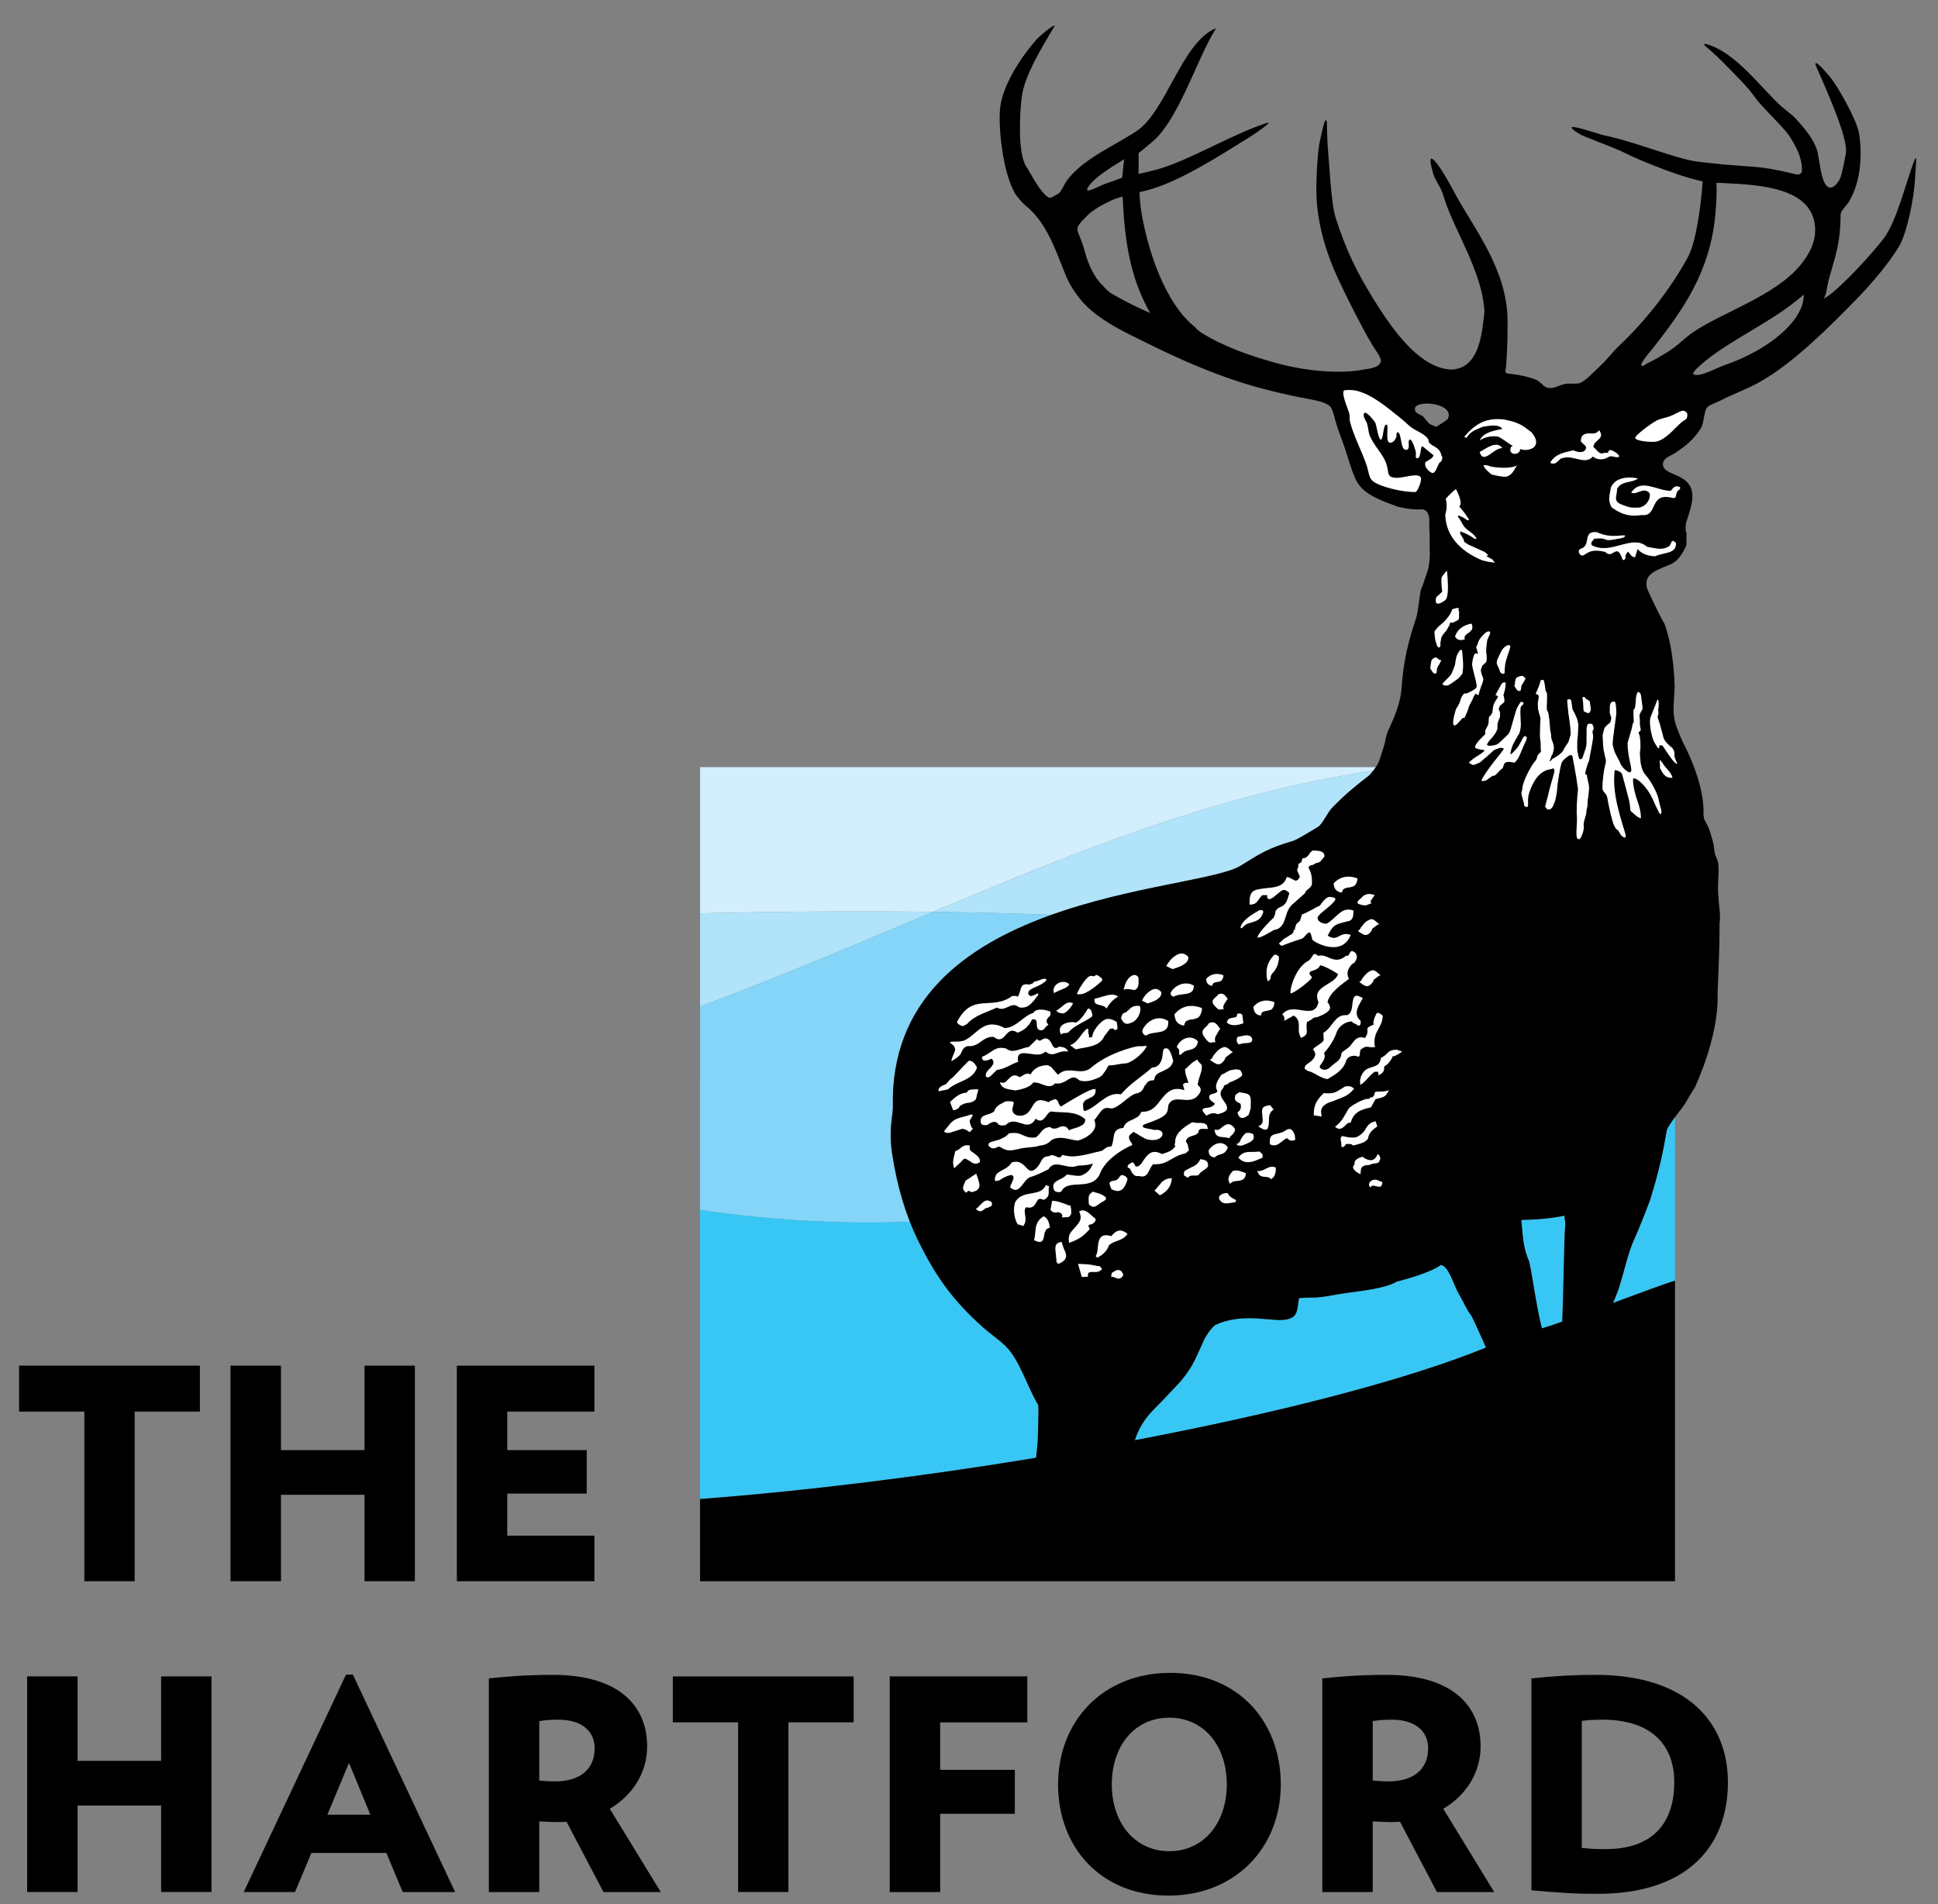 <svg width="57" height="56" viewBox="0 0 57 56" fill="none" xmlns="http://www.w3.org/2000/svg">
<rect x="0" y="0" width="57" height="56" fill="#808080" stroke="none"/>
<g clip-path="url(#clip0_710_2334)">
<path d="M3.961 41.515V46.504H2.481V41.515H0.561V40.164H5.88V41.515H3.961Z" fill="black"/>
<path d="M10.721 46.504V43.962H8.264V46.504H6.78V40.164H8.264V42.648H10.721V40.164H12.202V46.504H10.721Z" fill="black"/>
<path d="M13.437 46.504V40.164H17.482V41.515H14.919V42.648H17.256V43.926H14.919V45.164H17.482V46.504H13.437Z" fill="black"/>
<path d="M11.844 55.645L11.364 54.495H9.158L8.677 55.645H7.169L10.177 49.25H10.379L13.386 55.645H11.844ZM10.265 51.847L9.628 53.371H10.893L10.265 51.847Z" fill="black"/>
<path d="M17.75 55.646L16.663 53.578C16.574 53.586 16.496 53.586 16.408 53.586C16.192 53.586 16.068 53.578 15.861 53.568V55.646H14.378V49.362C14.919 49.304 15.511 49.258 16.26 49.258C18.249 49.258 19.034 50.204 19.034 51.361C19.034 52.115 18.623 52.791 17.935 53.196L19.435 55.646H17.75ZM16.435 50.576C16.21 50.576 16.068 50.585 15.861 50.617V52.367C16.051 52.381 16.157 52.391 16.331 52.391C17.037 52.391 17.49 52.052 17.49 51.416C17.49 50.887 17.073 50.576 16.435 50.576Z" fill="black"/>
<path d="M27.652 50.655V52.051H29.848V53.344H27.652V55.646H26.169V49.303H30.215V50.655H27.652Z" fill="black"/>
<path d="M46.992 55.697C46.244 55.697 45.824 55.662 45.042 55.594V49.362C45.782 49.285 46.295 49.258 46.934 49.258C49.585 49.258 50.821 50.628 50.821 52.417C50.821 54.286 49.645 55.697 46.992 55.697ZM47.136 50.576C46.881 50.576 46.75 50.585 46.523 50.61V54.347C46.794 54.374 46.907 54.382 47.229 54.382C48.625 54.382 49.243 53.601 49.243 52.417C49.243 51.265 48.511 50.576 47.136 50.576Z" fill="black"/>
<path d="M23.189 50.654V55.644H21.709V50.654H19.789V49.304H25.108V50.654H23.189Z" fill="black"/>
<path d="M4.739 55.644V53.101H2.282V55.644H0.798V49.303H2.282V51.787H4.739V49.303H6.22V55.644H4.739Z" fill="black"/>
<path d="M42.264 55.646L41.177 53.578C41.087 53.586 41.009 53.586 40.922 53.586C40.705 53.586 40.583 53.578 40.374 53.568V55.646H38.891V49.362C39.431 49.304 40.024 49.258 40.773 49.258C42.763 49.258 43.547 50.204 43.547 51.361C43.547 52.115 43.138 52.791 42.449 53.196L43.948 55.646H42.264ZM40.947 50.576C40.724 50.576 40.583 50.585 40.374 50.617V52.367C40.566 52.381 40.671 52.391 40.845 52.391C41.551 52.391 42.004 52.052 42.004 51.416C42.003 50.887 41.586 50.576 40.947 50.576Z" fill="black"/>
<path d="M34.364 55.75C32.384 55.75 31.12 54.339 31.12 52.48C31.12 50.611 32.444 49.199 34.423 49.199C36.397 49.199 37.67 50.611 37.67 52.48C37.67 54.339 36.333 55.75 34.364 55.75ZM34.392 50.517C33.38 50.517 32.7 51.335 32.7 52.48C32.7 53.613 33.38 54.444 34.392 54.444C35.403 54.444 36.082 53.614 36.082 52.48C36.082 51.335 35.403 50.517 34.392 50.517Z" fill="black"/>
<path d="M20.59 22.562V26.861C22.889 26.808 25.18 26.789 27.444 26.818C31.783 24.991 35.851 23.338 40.386 22.669C40.416 22.629 40.443 22.592 40.464 22.562L20.59 22.562Z" fill="#D3EEFC"/>
<path d="M36.49 25.46C37.097 25.084 37.276 24.957 38.038 24.729C38.159 24.693 38.67 24.372 38.76 24.323C38.893 24.249 39.044 23.891 39.189 23.748C39.551 23.377 39.825 23.148 40.257 22.814C40.294 22.784 40.343 22.725 40.386 22.669C35.852 23.337 31.784 24.991 27.443 26.819C28.616 26.833 29.778 26.863 30.935 26.903C33.316 26.053 35.844 25.859 36.49 25.46Z" fill="#B1E3FA"/>
<path d="M20.59 29.601C23.006 28.699 25.259 27.737 27.444 26.818C25.18 26.789 22.889 26.808 20.59 26.861V29.601Z" fill="#B1E3FA"/>
<path d="M26.261 32.572C26.176 29.352 28.478 27.779 30.935 26.903C29.779 26.863 28.618 26.833 27.444 26.818C25.26 27.737 23.008 28.699 20.59 29.601L20.589 35.587C22.763 35.9 24.822 36.008 26.763 35.932C26.537 35.356 26.361 34.709 26.253 34.015C26.179 33.595 26.189 33.255 26.224 32.944C26.243 32.792 26.261 32.644 26.261 32.572Z" fill="#84D5F7"/>
<path d="M29.576 39.589C29.366 39.386 29.122 39.227 28.91 39.038C28.071 38.282 27.544 37.605 26.977 36.432C26.901 36.274 26.83 36.105 26.763 35.932C24.822 36.007 22.762 35.902 20.589 35.587V44.086C23.711 43.849 27.151 43.421 30.474 42.873C30.496 42.658 30.51 42.473 30.518 42.443C30.518 42.431 30.565 41.351 30.531 41.316C30.211 40.78 29.992 39.996 29.576 39.589Z" fill="#38C6F4"/>
<path d="M49.021 33.252C48.92 33.84 48.803 34.424 48.523 35.319C48.523 35.32 48.205 36.152 48.076 36.42C47.882 36.833 47.771 37.408 47.595 37.942C47.586 37.965 47.547 38.067 47.491 38.208C47.487 38.217 47.452 38.291 47.439 38.321C48.267 38.013 49.065 37.716 49.265 37.668V32.852C49.151 33.007 49.029 33.185 49.021 33.252Z" fill="#38C6F4"/>
<path d="M42.921 38.08C42.747 37.789 42.616 37.232 42.375 37.203C42.143 37.379 41.603 37.558 41.073 37.695C41.073 37.695 40.873 37.848 40.127 37.953L39.534 38.036C39.247 38.076 38.92 38.16 38.615 38.161C38.47 38.163 38.336 38.168 38.208 38.176C38.146 38.469 38.199 38.713 37.881 38.797C37.453 38.91 36.593 38.566 35.73 38.974C35.58 39.119 35.464 39.291 35.395 39.446C35.087 40.145 35.04 40.22 34.775 40.563C34.696 40.67 34.018 41.37 33.939 41.449C33.633 41.752 33.473 42.064 33.377 42.357C37.569 41.561 41.333 40.598 43.705 39.632C43.493 39.143 43.287 38.704 43.27 38.686C43.113 38.481 43.094 38.374 42.921 38.08Z" fill="#38C6F4"/>
<path d="M44.744 35.878C44.793 36.397 44.799 36.698 44.969 37.086C45.018 37.2 45.204 38.534 45.35 39.068C45.49 39.027 45.675 38.966 45.949 38.869C45.977 38.243 46.007 36.4 46.027 36.192C46.03 36.16 46.038 36.056 46.039 36.025C46.042 35.993 46.028 35.879 46.012 35.752C45.619 35.836 45.178 35.869 44.744 35.878Z" fill="#38C6F4"/>
<path d="M53.435 1.993C53.629 2.456 54.38 4.06 54.289 4.516C54.254 4.693 54.175 5.152 54.111 5.266C54.09 5.309 53.962 5.531 53.826 5.517C53.546 5.495 53.526 4.656 53.436 4.395C53.314 4.056 53.091 3.797 52.816 3.488C52.731 3.393 52.526 3.242 52.428 3.16C51.81 2.617 51.036 1.495 50.144 1.287C50.14 1.286 50.133 1.284 50.128 1.296C50.124 1.305 50.133 1.331 50.148 1.346C50.181 1.378 50.392 1.537 50.819 1.976C51.063 2.228 51.396 2.551 51.595 2.833C51.83 3.168 52.417 3.691 52.62 3.99C52.758 4.196 52.954 4.531 52.989 4.84C53.012 5.043 53.012 5.104 52.893 5.13C52.819 5.153 52.312 4.96 51.537 4.901C51.468 4.901 50.818 4.843 50.747 4.843C49.767 4.733 49.828 4.775 48.995 4.515C48.438 4.339 47.759 4.098 47.153 3.974C47.079 3.96 46.278 3.684 46.227 3.744C46.191 3.783 46.461 3.949 46.517 3.974C46.753 4.079 47.438 4.332 47.701 4.456C48.033 4.619 48.333 4.749 48.629 4.863C49.09 5.044 49.526 5.209 50.08 5.337C50.029 6 49.898 7.108 49.633 7.585C49.105 8.54 48.372 9.467 47.599 10.19C47.435 10.344 47.276 10.572 47.053 10.773C46.863 10.947 46.613 11.233 46.432 11.275C46.318 11.299 46.16 11.265 46.028 11.293C45.846 11.332 45.701 11.434 45.542 11.41C45.385 11.383 45.332 11.245 45.195 11.176C45.013 11.094 44.719 11.032 44.493 11.002C44.323 10.983 44.252 11.002 44.282 10.847C44.282 10.841 44.293 10.832 44.3 10.734C44.337 10.229 44.344 9.757 44.34 9.4C44.318 7.939 43.397 6.779 42.849 5.792C42.716 5.551 42.432 5.001 42.212 4.749C41.966 4.475 42.113 4.948 42.151 5.1C42.198 5.275 42.352 5.474 42.403 5.62C42.441 5.703 42.472 5.825 42.502 5.909C42.791 6.77 43.532 7.933 43.642 8.974C43.648 9.04 43.663 9.124 43.659 9.17C43.591 9.851 43.491 10.709 42.847 10.848C42.808 10.86 42.751 10.869 42.713 10.869C41.696 10.863 40.817 9.474 40.367 8.747C39.913 8.01 39.577 7.337 39.28 6.391C39.144 5.954 39.087 4.676 39.044 4.214C39.037 4.138 39.029 3.66 39.026 3.597C39.025 3.571 39.016 3.535 38.997 3.535C38.944 3.535 38.863 3.968 38.835 4.08C38.743 4.448 38.716 5.251 38.716 5.579C38.716 6.492 38.987 7.406 39.359 8.205C39.581 8.69 40.07 9.654 40.344 10.117C40.424 10.253 40.629 10.517 40.615 10.618C40.586 10.852 40.138 10.848 39.996 10.89C39.293 10.993 38.355 10.903 37.531 10.675C36.736 10.455 35.998 10.196 35.342 9.789C35.271 9.733 35.193 9.688 35.147 9.618C34.272 8.931 33.745 7.36 33.557 6.16C33.529 5.955 33.514 5.69 33.514 5.653C33.595 5.633 33.663 5.613 33.734 5.597C34.658 5.364 35.902 4.561 36.597 4.129C36.834 3.986 37.067 3.833 37.28 3.655C37.306 3.633 37.314 3.622 37.307 3.613C37.303 3.607 37.285 3.609 37.258 3.618C36.256 3.932 34.918 4.757 33.983 4.997C33.915 5.015 33.656 5.084 33.483 5.114C33.483 5.023 33.489 4.845 33.49 4.804C33.493 4.695 33.487 4.595 33.487 4.503C33.594 4.431 33.701 4.32 33.849 4.206C34.65 3.577 35.185 1.774 35.734 0.884C35.739 0.877 35.758 0.847 35.751 0.841C35.743 0.834 35.729 0.844 35.708 0.855C34.744 1.308 34.287 3.291 33.425 3.858C32.722 4.32 31.841 4.674 31.366 5.327C31.312 5.404 31.193 5.689 31.095 5.716C31.057 5.724 30.917 5.85 30.843 5.809C30.586 5.654 30.355 5.163 30.178 4.887C29.926 4.483 29.995 3.307 30.048 2.872C30.129 2.199 30.685 1.33 31.011 0.775C31.018 0.763 31.023 0.758 31.018 0.752C31.014 0.747 31.005 0.754 30.992 0.759C30.863 0.811 30.546 1.095 30.493 1.152C30.039 1.669 29.456 2.53 29.409 3.247C29.362 3.92 29.547 5.421 29.988 5.864C30.066 5.959 30.147 6.04 30.244 6.113C30.784 6.595 31.034 7.312 31.309 8.008C31.397 8.239 31.491 8.416 31.641 8.625C32.134 9.362 33.069 9.76 33.907 10.175C34.701 10.566 35.633 10.972 36.525 11.254C37.087 11.433 37.831 11.615 38.504 11.737C38.759 11.787 38.983 11.834 39.111 11.942C39.202 12.018 39.259 12.336 39.312 12.493C39.376 12.696 39.453 12.893 39.507 13.046C39.656 13.458 39.746 13.854 39.901 14.153C40.118 14.554 40.634 14.725 41.109 14.902C41.171 14.912 41.462 14.999 41.803 14.98C42.021 14.973 42.049 15.233 42.038 15.356C42.028 15.531 42.053 15.648 42.049 15.825C42.04 16.277 42.078 16.278 42.021 16.665C42.008 16.754 41.904 17.026 41.833 17.249C41.817 17.284 41.797 17.318 41.79 17.35C41.743 17.568 41.718 17.971 41.646 18.192C41.581 18.422 41.298 19.127 41.227 20.201C41.197 20.637 41.037 21.047 40.839 21.463C40.747 21.659 40.764 21.766 40.691 21.986C40.616 22.217 40.574 22.394 40.496 22.516C40.466 22.562 40.337 22.751 40.258 22.814C39.826 23.148 39.552 23.377 39.189 23.748C39.045 23.89 38.893 24.248 38.76 24.323C38.67 24.372 38.16 24.693 38.038 24.729C37.276 24.957 37.097 25.084 36.49 25.46C35.178 26.271 26.094 26.231 26.262 32.573C26.262 32.645 26.244 32.791 26.224 32.944C26.189 33.255 26.18 33.594 26.253 34.015C26.396 34.915 26.646 35.744 26.978 36.433C27.545 37.604 28.072 38.283 28.911 39.037C29.123 39.227 29.366 39.386 29.576 39.589C29.992 39.997 30.212 40.78 30.531 41.316C30.565 41.351 30.518 42.431 30.518 42.443C30.51 42.473 30.497 42.659 30.474 42.873C27.151 43.422 23.712 43.849 20.59 44.086V46.504H49.265L49.265 37.668C49.066 37.715 48.268 38.013 47.439 38.322C47.454 38.291 47.488 38.216 47.491 38.208C47.547 38.067 47.586 37.965 47.595 37.942C47.771 37.409 47.882 36.833 48.077 36.42C48.205 36.152 48.523 35.319 48.523 35.319C48.803 34.424 48.921 33.84 49.021 33.252C49.038 33.123 49.469 32.59 49.469 32.59C49.597 32.423 49.699 32.199 49.842 31.995C49.842 31.995 50.535 30.556 50.517 29.311C50.511 29.083 50.582 28.052 50.574 27.158C50.579 27.107 50.588 27.061 50.588 27.002C50.588 26.832 50.571 26.676 50.551 26.517C50.551 26.504 50.55 26.488 50.548 26.474C50.544 26.441 50.545 26.404 50.542 26.37C50.506 26.14 50.558 25.688 50.545 25.483C50.53 25.213 50.436 25.243 50.416 24.964C50.401 24.775 50.34 24.629 50.291 24.452C50.256 24.323 50.182 24.206 50.121 24.09C50.109 24.016 50.102 23.959 50.102 23.938C50.137 22.973 49.492 21.827 49.476 21.786C49.171 21.085 49.205 21.058 49.255 20.199C49.221 19.147 49.047 18.577 48.94 18.31C48.897 18.286 48.569 17.586 48.464 17.358C48.42 17.264 48.414 17.16 48.436 17.068C48.508 16.767 49.031 16.68 49.242 16.536C49.378 16.447 49.529 16.215 49.592 16.049C49.598 16.032 49.602 16.018 49.602 15.996V15.675C49.602 15.649 49.584 15.631 49.58 15.608C49.572 15.56 49.586 15.486 49.583 15.432C49.583 15.415 49.583 15.399 49.587 15.385C49.772 14.817 49.963 14.317 49.419 14.034C49.198 13.914 48.897 13.864 48.91 13.639C48.917 13.47 49.136 13.407 49.264 13.324C49.608 13.101 49.842 12.894 50.037 12.576C50.118 12.437 50.118 12.068 50.218 11.972C50.286 11.903 50.476 11.846 50.604 11.779C51.015 11.568 51.42 11.429 51.786 11.218C52.78 10.652 53.853 9.567 54.616 8.785C54.992 8.4 55.598 7.706 55.876 7.205C56.098 6.8 56.296 5.811 56.323 5.276C56.33 5.149 56.36 4.722 56.36 4.702C56.358 4.681 56.358 4.658 56.347 4.657C56.338 4.656 56.327 4.665 56.323 4.677C56.059 5.319 55.806 6.488 55.392 7.029C55.085 7.428 54.162 8.455 53.707 8.746C53.677 8.766 53.657 8.778 53.645 8.784C53.659 8.749 53.68 8.702 53.69 8.669C53.71 8.618 53.721 8.561 53.727 8.512C53.833 7.865 54.135 7.407 54.135 6.31C54.135 6.203 54.335 6.012 54.386 5.925C54.736 5.333 54.777 4.527 54.677 3.921C54.612 3.522 54.027 2.489 53.808 2.245C53.789 2.221 53.45 1.81 53.402 1.861C53.381 1.877 53.418 1.96 53.435 1.993ZM32.063 5.423C32.285 5.149 32.794 4.851 32.995 4.727C33.019 4.712 33.046 4.693 33.062 4.68C33.034 4.914 33.019 5.129 33.003 5.228C32.892 5.27 32.697 5.337 32.498 5.409C32.378 5.452 32.222 5.547 32.044 5.596C31.907 5.63 32.005 5.495 32.063 5.423ZM32.648 8.608C32.57 8.543 32.496 8.475 32.434 8.396C32.197 8.181 32.012 7.793 31.909 7.409C31.713 6.661 31.508 6.811 31.969 6.35C32.082 6.23 32.265 6.11 32.472 6C32.601 5.935 32.781 5.844 32.903 5.813C32.94 5.803 32.955 5.796 33.018 5.783C33.025 5.863 33.033 5.979 33.036 6.115C33.111 7.346 33.315 8.3 33.829 9.208C33.368 9.002 33.069 8.854 32.648 8.608ZM41.842 12.238C41.789 12.194 41.568 12.157 41.624 11.981C41.643 11.927 41.767 11.886 41.803 11.884C42.169 11.815 42.771 11.989 42.573 12.336C42.573 12.336 42.255 12.552 42.238 12.553C42.238 12.553 42.092 12.494 42.061 12.476C41.972 12.418 41.899 12.28 41.842 12.238ZM33.377 42.357C33.473 42.063 33.633 41.752 33.939 41.449C34.018 41.37 34.696 40.67 34.775 40.563C35.04 40.22 35.085 40.145 35.395 39.446C35.463 39.291 35.579 39.118 35.73 38.974C36.593 38.566 37.453 38.91 37.881 38.797C38.2 38.713 38.145 38.469 38.208 38.176C38.336 38.168 38.471 38.163 38.615 38.161C38.921 38.16 39.247 38.076 39.534 38.036L40.127 37.953C40.873 37.848 41.073 37.695 41.073 37.695C41.603 37.558 42.143 37.379 42.375 37.203C42.617 37.233 42.747 37.79 42.921 38.08C43.094 38.374 43.113 38.481 43.27 38.686C43.287 38.704 43.492 39.143 43.706 39.633C41.334 40.598 37.57 41.56 33.377 42.357ZM46.027 36.192C46.007 36.398 45.978 38.242 45.949 38.869C45.676 38.966 45.489 39.026 45.35 39.067C45.204 38.533 45.019 37.2 44.969 37.086C44.799 36.698 44.793 36.397 44.744 35.878C45.179 35.871 45.619 35.837 46.012 35.752C46.028 35.879 46.041 35.993 46.039 36.025C46.038 36.056 46.03 36.159 46.027 36.192ZM52.979 9.04C52.672 9.802 51.616 10.434 50.739 10.733C50.495 10.814 49.968 11.118 49.807 11.005C49.743 10.957 50.08 10.678 50.156 10.616C50.918 10.006 51.914 9.546 52.673 8.97C52.857 8.826 53.02 8.698 53.056 8.662C53.048 8.739 53.047 8.875 52.979 9.04ZM52.968 7.778C52.215 8.711 50.63 9.189 49.772 9.788C49.55 9.94 49.372 10.144 49.055 10.348C48.959 10.405 48.645 10.6 48.431 10.697C48.41 10.706 48.305 10.796 48.279 10.751C48.228 10.684 48.571 10.295 48.608 10.251C49.481 9.133 50.278 8.041 50.448 6.35C50.481 5.966 50.502 5.652 50.481 5.378C50.555 5.378 50.647 5.382 50.739 5.387C51.811 5.436 53.233 5.539 53.377 6.599C53.445 7.098 53.186 7.508 52.968 7.778Z" fill="black"/>
<path d="M42.507 17.651C42.648 17.55 42.558 16.809 42.558 16.788C42.558 16.771 42.458 16.891 42.413 16.958C42.369 17.027 42.411 17.33 42.411 17.339C42.411 17.35 42.413 17.381 42.416 17.395C42.42 17.404 42.411 17.416 42.398 17.421C42.387 17.425 42.341 17.485 42.243 17.561C42.243 17.561 42.13 17.93 42.507 17.651Z" fill="white"/>
<path d="M49.293 15.966C49.121 15.805 49.189 16.024 49.063 16.081C48.883 16.183 48.724 16.131 48.443 16.081C48.001 15.692 47.382 16.34 46.819 16.035C46.767 15.959 46.849 15.9 46.893 15.843C47.394 15.802 47.057 15.955 47.584 15.846C47.584 15.846 47.814 15.819 47.794 15.758C47.777 15.699 47.399 15.857 46.973 15.652C46.523 15.603 46.819 16.035 46.492 16.139C46.367 16.178 46.47 16.385 46.574 16.331C46.678 16.277 46.79 16.128 47.213 16.233C47.438 16.47 47.545 15.94 47.712 16.43C47.746 16.53 47.809 16.42 47.809 16.42C47.794 16.315 47.84 16.276 47.885 16.223C47.94 16.283 47.981 16.387 48.089 16.391L48.165 16.146C48.276 16.287 48.483 16.36 48.686 16.359C48.925 16.242 49.317 16.297 49.293 15.966Z" fill="white"/>
<path d="M46.852 13.425C46.96 13.534 47.174 13.529 47.288 13.453C47.408 13.372 47.466 13.463 47.595 13.443C47.725 13.422 47.341 13.149 47.314 13.264C47.297 13.361 47.227 13.291 47.135 13.333C47.009 13.351 46.953 13.204 46.866 13.149C46.862 13.079 46.903 13.032 46.953 12.983L47.002 12.941C47.107 12.844 47.122 12.774 47.033 12.654C46.937 12.773 46.858 12.746 46.726 12.746C46.567 12.751 46.499 12.814 46.496 12.977C46.543 13.062 46.683 13.102 46.642 13.203C46.575 13.348 46.369 13.294 46.282 13.242C46.015 13.306 45.737 13.343 45.592 13.613C45.689 13.651 45.742 13.643 45.816 13.57L45.88 13.511C45.902 13.488 45.923 13.476 45.952 13.476C46.277 13.362 46.611 13.696 46.852 13.425Z" fill="white"/>
<path d="M43.907 13.731C43.799 13.714 43.753 13.675 43.66 13.679C43.556 13.684 43.842 13.945 43.875 13.956C43.95 13.983 44.224 14.024 44.263 14.024C44.491 13.995 44.535 13.793 44.625 13.679C44.484 13.779 44.149 13.768 43.907 13.731Z" fill="white"/>
<path d="M44.188 13.18C44.014 12.938 43.709 13.195 43.518 13.293C43.634 13.681 43.935 13.161 44.188 13.18Z" fill="white"/>
<path d="M47.378 14.342C47.343 14.551 47.279 14.73 47.406 14.925C47.476 14.971 47.794 15.239 48.278 15.147C48.781 15.212 48.488 14.474 49.17 14.639C49.367 14.688 49.231 14.507 49.391 14.402C49.391 14.402 49.458 14.336 49.383 14.315C49.309 14.294 49.255 14.278 49.143 14.434C48.733 14.442 48.275 14.047 47.975 14.487C48.134 14.579 48.35 14.293 48.522 14.511C48.551 14.738 48.358 14.924 48.178 14.929C47.959 14.934 47.911 14.925 47.7 14.839C47.412 14.741 47.58 14.541 47.559 14.38C47.693 14.13 47.986 14.217 48.178 14.071C47.889 14.007 47.497 14.041 47.378 14.342Z" fill="white"/>
<path d="M43.708 16.355C43.726 16.346 43.751 16.341 43.774 16.333C43.743 16.293 43.69 16.246 43.648 16.225L43.162 16.005C43.161 16.002 43.159 16.001 43.159 15.995C43.127 15.981 43.097 15.96 43.067 15.937C43.062 15.907 43.052 15.878 43.039 15.847C43.025 15.821 43.008 15.802 42.992 15.777C42.989 15.764 42.988 15.755 42.984 15.745C42.979 15.744 42.974 15.744 42.97 15.741C42.963 15.733 42.96 15.722 42.95 15.713L42.946 15.626C43.062 15.661 43.275 15.766 43.365 15.847L43.43 15.844C43.365 15.692 43.169 15.617 43.067 15.491C42.998 15.402 42.963 15.289 42.884 15.203L42.88 15.161C42.982 15.18 43.077 15.241 43.148 15.298L43.213 15.294C43.172 15.218 43.026 15.007 42.922 14.901C42.934 14.873 42.956 14.848 42.96 14.82C42.972 14.712 42.884 14.483 42.819 14.385C42.74 14.439 42.608 14.571 42.518 14.673L42.524 14.684C42.562 14.824 42.556 14.986 42.507 15.134C42.528 15.892 43.135 16.293 43.6 16.481C43.689 16.503 43.78 16.526 43.868 16.536C43.901 16.536 43.935 16.545 43.969 16.551C43.944 16.518 43.92 16.49 43.896 16.454C43.831 16.427 43.79 16.384 43.708 16.355Z" fill="white"/>
<path d="M45.045 12.712L44.851 12.569C44.668 12.439 44.515 12.398 44.262 12.341C43.709 12.268 43.388 12.466 43.067 12.844L43.13 12.88C43.26 12.672 43.394 12.649 43.611 12.552C43.735 12.537 44.085 12.45 44.185 12.614C43.969 12.661 43.614 12.712 43.523 12.955C43.652 12.855 43.911 12.802 44.075 12.847C44.179 12.899 44.293 12.983 44.408 13.063C44.435 13.083 44.467 13.096 44.496 13.115C44.477 13.123 44.449 13.134 44.442 13.145C44.326 13.402 44.716 13.406 44.708 13.207C44.83 13.244 44.954 13.252 45.099 13.168C45.278 13.014 45.119 12.809 45.045 12.712Z" fill="white"/>
<path d="M42.037 13.027C42.018 13.007 42.021 12.937 42.002 12.907C41.873 12.747 41.706 12.7 41.547 12.595C41.422 12.514 41.308 12.382 41.168 12.277C40.793 11.983 40.37 11.604 39.883 11.488C39.787 11.468 39.554 11.458 39.526 11.488C39.447 11.588 39.663 12.067 39.684 12.159C39.705 12.234 39.684 12.312 39.705 12.397C39.789 12.754 40.063 13.305 40.179 13.639C40.26 13.867 40.255 14.026 40.356 14.13C40.504 14.278 41.002 14.407 41.308 14.448C41.384 14.454 41.609 14.484 41.644 14.465C41.692 14.445 41.84 14.113 41.783 14.033C41.689 13.899 41.267 14.063 41.067 14.052C40.77 14.039 40.865 13.909 40.774 13.639C40.669 13.333 40.404 13.115 40.278 12.789C40.246 12.699 40.244 12.57 40.201 12.435C40.187 12.4 40.047 12.203 40.138 12.14C40.19 12.103 40.416 12.364 40.458 12.45C40.478 12.494 40.545 12.94 40.616 12.93C40.694 12.914 40.678 12.429 40.793 12.493C40.841 12.52 40.754 12.935 40.849 13.007C40.907 13.05 41.015 12.987 41.052 12.887C41.099 12.856 41.044 12.723 41.109 12.712C41.24 12.729 41.171 13.305 41.39 13.223C41.483 13.189 41.387 12.951 41.465 12.93C41.542 12.907 41.639 13.267 41.644 13.305C41.647 13.329 41.638 13.457 41.644 13.461C41.795 13.565 41.773 13.149 41.825 13.123C41.84 13.117 42.162 13.396 42.158 13.383C42.172 13.481 41.93 13.57 41.923 13.597C41.869 13.76 42.096 13.921 42.141 13.913C42.244 13.901 42.292 13.624 42.355 13.597C42.401 13.576 42.45 13.457 42.398 13.402C42.341 13.146 42.173 13.158 42.037 13.027Z" fill="white"/>
<path d="M33.052 34.571C32.926 34.516 32.936 34.673 32.818 34.711L32.745 34.726C32.605 34.764 32.61 34.778 32.688 34.973C32.95 35.11 33.075 34.976 33.157 34.701C33.157 34.701 33.18 34.621 33.052 34.571Z" fill="white"/>
<path d="M32.15 35.048C32.017 35.11 32.009 35.209 32.02 35.333L32.026 35.423C32.107 35.496 32.165 35.513 32.247 35.466L32.293 35.432L32.337 35.405C32.403 35.352 32.333 35.398 32.462 35.324C32.592 35.251 32.53 35.194 32.385 35.125C32.318 35.092 32.229 35.078 32.15 35.048Z" fill="white"/>
<path d="M34.166 34.768L34.118 34.83L34.065 34.888C34.038 34.926 34 34.973 33.956 35.016L34.114 35.154C34.339 35.041 34.453 34.877 34.465 34.65L34.444 34.652C34.316 34.656 34.237 34.708 34.166 34.768Z" fill="white"/>
<path d="M37.042 33.866C36.791 33.906 36.577 33.807 36.421 34.05L36.513 34.129C36.736 34.252 36.933 34.125 37.127 34.052C37.155 33.961 37.127 33.931 37.042 33.866Z" fill="white"/>
<path d="M36.156 34.585C36.11 34.672 36.13 34.726 36.175 34.817L36.221 34.778C36.346 34.681 36.628 34.811 36.644 34.504C36.509 34.463 36.413 34.39 36.257 34.439C36.216 34.486 36.179 34.53 36.156 34.585Z" fill="white"/>
<path d="M36.11 35.089C35.963 35.078 35.797 35.168 35.869 35.282C35.976 35.461 36.165 35.37 36.331 35.359L36.355 35.295C36.303 35.263 36.283 35.259 36.231 35.229C36.167 35.181 36.14 35.156 36.11 35.089Z" fill="white"/>
<path d="M35.304 34.092C35.24 34.221 35.171 34.279 35.04 34.331L34.958 34.374C34.856 34.423 34.816 34.443 34.821 34.516C34.821 34.533 34.823 34.547 34.827 34.572L34.885 34.607L34.934 34.64C34.961 34.604 34.999 34.574 35.069 34.572C35.079 34.572 35.088 34.572 35.098 34.572H35.154C35.163 34.572 35.17 34.572 35.178 34.574C35.198 34.572 35.219 34.568 35.25 34.564C35.331 34.408 35.55 34.383 35.531 34.255C35.528 34.235 35.524 34.206 35.512 34.181C35.489 34.121 35.366 34.095 35.304 34.092Z" fill="white"/>
<path d="M29.867 34.994C30.031 34.998 30.126 34.684 30.303 34.617C30.495 34.564 30.666 34.472 30.836 34.39C30.898 34.281 30.985 34.247 31.077 34.247C31.22 34.247 31.376 34.318 31.537 34.315C31.593 34.315 31.65 34.303 31.718 34.277C31.724 34.277 31.729 34.277 31.735 34.279C31.875 34.277 31.993 34.263 32.088 34.236L32.147 34.217L32.12 34.274C32.073 34.378 32.004 34.471 31.888 34.528C31.841 34.568 31.777 34.582 31.714 34.582C31.601 34.582 31.471 34.544 31.374 34.544C31.261 34.699 30.962 34.702 30.979 34.908C30.982 34.933 30.987 34.961 30.995 34.987C31.02 35.041 31.068 35.06 31.132 35.06C31.157 35.06 31.185 35.057 31.212 35.048C31.396 34.642 32.097 35.054 32.346 34.533C32.505 34.076 33.117 33.745 33.292 33.683C33.3 33.677 33.3 33.67 33.3 33.66C33.3 33.621 33.214 33.549 33.205 33.461C33.202 33.424 33.218 33.387 33.254 33.356L33.338 33.29L33.355 33.297C33.499 33.374 33.615 33.472 33.755 33.514C33.812 33.525 33.86 33.53 33.907 33.53C34.114 33.526 34.194 33.421 34.193 33.346C34.189 33.285 34.137 33.228 34.003 33.228C33.992 33.228 33.978 33.229 33.95 33.232C33.872 33.205 33.768 33.202 33.683 33.176C33.651 33.163 33.624 33.171 33.611 33.125C33.609 33.101 33.621 33.095 33.642 33.075C33.745 33.032 33.85 33.003 33.958 32.956C34.547 32.728 34.235 32.574 34.437 32.396C34.491 32.351 34.562 32.334 34.636 32.334C34.727 32.334 34.828 32.351 34.924 32.351C35.04 32.345 35.149 32.323 35.238 32.21C35.279 32.16 35.32 32.109 35.314 32.053C35.314 32.026 35.306 31.992 35.282 31.961C35.265 31.949 35.251 31.933 35.235 31.914L35.228 31.902V31.89C35.27 31.626 35.357 31.539 35.348 31.346C35.344 31.282 35.249 31.26 35.218 31.161C35.018 31.264 35.005 31.324 34.852 31.451C34.864 31.618 34.896 31.655 34.945 31.811L34.955 31.847L34.919 31.845H34.892C34.846 31.849 34.842 31.849 34.792 31.897L34.836 32.063L34.789 32.051C34.73 32.029 34.675 32.025 34.624 32.025C34.412 32.025 34.281 32.173 34.16 32.322C34.016 32.51 33.898 32.695 33.609 32.697H33.57C33.529 32.798 33.478 32.843 33.377 32.894L33.294 32.935C33.191 32.978 33.081 33.034 33.046 33.156L33.041 33.173H33.023C32.679 33.209 32.798 33.477 32.693 33.705L32.685 33.718L32.67 33.721C32.63 33.723 32.592 33.731 32.561 33.735L32.412 33.844C32.167 33.895 31.843 34.003 31.547 34.01C31.44 34.007 31.342 33.996 31.249 33.964C31.236 33.986 31.207 34.037 31.15 34.04C31.135 34.04 31.12 34.036 31.111 34.031L31.048 34.003C31.014 33.986 30.979 33.977 30.945 33.973C30.916 33.973 30.887 33.985 30.848 34.003C30.621 34.014 30.644 34.17 30.52 34.313C30.447 34.394 30.393 34.434 30.336 34.434C30.249 34.431 30.2 34.352 30.123 34.275C30.036 34.2 29.968 34.166 29.884 34.166C29.842 34.166 29.795 34.175 29.758 34.185C29.626 34.401 29.421 34.398 29.299 34.546C29.299 34.549 29.254 34.64 29.261 34.695C29.265 34.726 29.265 34.732 29.301 34.733C29.321 34.733 29.353 34.726 29.401 34.71C29.473 34.661 29.591 34.582 29.744 34.557L29.755 34.555L29.767 34.561C29.794 34.581 29.809 34.608 29.809 34.635C29.808 34.73 29.712 34.837 29.712 34.924C29.776 34.977 29.827 34.994 29.867 34.994Z" fill="white"/>
<path d="M31.539 30.059C31.324 30.065 31.164 30.155 31.171 30.305C31.173 30.338 31.182 30.379 31.203 30.423L31.269 30.388L31.274 30.386C31.336 30.385 31.372 30.381 31.421 30.366C31.589 30.147 32.056 29.992 32.131 29.876C32.124 29.834 32.119 29.78 32.103 29.75L32.102 29.745C32.079 29.681 32.059 29.666 31.994 29.662C31.963 29.739 31.747 30.061 31.63 30.074C31.61 30.07 31.592 30.067 31.575 30.059H31.539Z" fill="white"/>
<path d="M31.299 29.549C31.214 29.613 31.166 29.666 31.069 29.722L31.072 29.727C31.099 29.781 31.214 29.807 31.262 29.805H31.263C31.381 29.794 31.547 29.564 31.559 29.502C31.521 29.488 31.487 29.483 31.459 29.483C31.407 29.483 31.363 29.502 31.299 29.549Z" fill="white"/>
<path d="M29.074 33.673C29.075 33.684 29.077 33.694 29.075 33.698C29.127 33.745 29.162 33.778 29.214 33.775C29.241 33.775 29.277 33.766 29.32 33.745C29.335 33.735 29.353 33.723 29.374 33.723C29.4 33.723 29.419 33.735 29.443 33.748C29.539 33.816 29.629 33.833 29.712 33.833C29.806 33.833 29.895 33.803 29.975 33.788C30.061 33.759 30.236 33.753 30.459 33.723L30.585 33.691C30.717 33.681 30.834 33.633 30.922 33.533C31.006 33.483 31.091 33.464 31.177 33.464C31.357 33.463 31.527 33.529 31.697 33.546C31.91 33.494 32.233 33.306 32.216 33.062C32.212 33.027 32.204 32.991 32.191 32.957L32.185 32.939L32.197 32.927C32.249 32.873 32.293 32.793 32.343 32.733L32.392 32.671C32.44 32.617 32.495 32.583 32.563 32.583C32.585 32.583 32.613 32.586 32.64 32.591C32.654 32.595 32.667 32.599 32.684 32.599C32.892 32.602 33.217 32.199 33.416 32.16C33.596 32.124 33.612 32.038 33.667 31.932L33.712 31.883C33.755 31.79 33.837 31.773 33.94 31.769C33.974 31.603 34.038 31.569 34.2 31.502C34.381 31.414 34.453 31.382 34.507 31.202C34.472 31.078 34.41 30.818 34.297 30.831C34.276 30.831 34.252 30.84 34.233 30.844C34.193 30.936 34.198 31.033 34.179 31.123C34.129 31.288 34.066 31.385 33.879 31.4C33.548 31.695 33.257 31.853 32.977 32.174L32.965 32.185L32.95 32.181C32.916 32.177 32.885 32.174 32.852 32.174C32.502 32.174 32.224 32.587 31.913 32.672L31.902 32.676L31.893 32.671C31.864 32.652 31.864 32.627 31.86 32.596C31.864 32.586 31.86 32.577 31.858 32.568V32.543C31.858 32.523 31.856 32.498 31.852 32.468C31.877 32.395 31.924 32.343 31.993 32.324L32.055 32.288C32.185 32.236 32.22 32.185 32.227 32.052C32.216 32.032 32.218 32.029 32.186 32.029C32.107 32.026 31.865 32.135 31.221 32.533L31.206 32.542L31.193 32.533C31.146 32.498 31.14 32.446 31.115 32.389C31.091 32.352 31.077 32.34 31.048 32.323C30.968 32.35 30.897 32.361 30.854 32.407L30.841 32.417L30.827 32.41C30.733 32.372 30.664 32.356 30.609 32.356C30.326 32.345 30.379 32.795 30.019 32.814C29.983 32.814 29.94 32.812 29.89 32.795C29.811 32.759 29.78 32.702 29.777 32.648C29.774 32.562 29.819 32.48 29.815 32.436C29.813 32.407 29.804 32.388 29.672 32.388C29.654 32.388 29.632 32.388 29.612 32.389C29.563 32.392 29.566 32.401 29.513 32.426L29.408 32.48C29.339 32.526 29.28 32.57 29.242 32.682C29.109 32.811 28.827 32.757 28.844 32.978C28.845 32.994 28.848 33.015 28.85 33.032C28.873 33.079 28.91 33.09 28.975 33.09H29.026C29.078 33.062 29.157 32.997 29.241 32.994C29.293 32.994 29.349 33.023 29.367 33.075L29.456 33.102L29.581 33.09C29.645 33.016 29.722 32.985 29.796 32.985C29.945 32.985 30.091 33.075 30.217 33.075C30.299 33.072 30.374 33.041 30.448 32.923L30.462 32.899L30.485 32.918C30.529 32.949 30.565 32.957 30.594 32.957C30.677 32.96 30.747 32.855 30.806 32.774C30.832 32.734 30.86 32.709 30.911 32.688C31.237 32.742 31.609 32.652 31.909 32.909L31.919 32.918L31.92 32.928L31.919 32.935C31.919 33.143 31.584 33.17 31.46 33.233L31.441 33.243L31.426 33.222C31.377 33.142 31.324 33.123 31.267 33.123C31.232 33.123 31.194 33.133 31.161 33.147L31.088 33.181C31.056 33.187 31.027 33.193 31.002 33.193C30.959 33.194 30.922 33.177 30.878 33.142C30.635 33.184 30.652 33.296 30.476 33.446C30.438 33.455 30.401 33.459 30.366 33.459C30.139 33.461 30.04 33.314 29.818 33.319C29.772 33.319 29.72 33.326 29.674 33.332C29.59 33.434 29.497 33.47 29.375 33.522L29.358 33.526C29.207 33.575 29.06 33.583 29.074 33.673Z" fill="white"/>
<path d="M28.808 34.849C28.804 34.759 28.743 34.612 28.713 34.516L28.396 34.725C28.356 34.872 28.246 34.944 28.417 35.079L28.479 35.023C28.51 35.021 28.541 35.048 28.563 35.06C28.704 35.041 28.811 34.987 28.808 34.849Z" fill="white"/>
<path d="M28.481 34.122L28.547 34.165C28.642 34.236 28.721 34.25 28.825 34.175C28.825 34.075 28.782 34.021 28.7 33.958L28.641 33.911C28.528 33.843 28.498 33.809 28.529 33.691C28.349 33.656 28.311 33.725 28.192 33.809C28.158 33.832 28.127 33.844 28.098 33.854C28.055 34.055 27.994 34.154 28.064 34.359L28.286 34.152C28.351 34.055 28.392 34.065 28.481 34.122Z" fill="white"/>
<path d="M28.303 33.2C28.416 33.202 28.474 33.285 28.529 33.292C28.572 33.233 28.616 33.197 28.616 33.205C28.614 33.173 28.581 33.183 28.563 33.129C28.538 33.057 28.521 33.01 28.521 32.959C28.518 32.927 28.743 32.697 28.471 32.806C28.439 32.819 28.27 32.861 28.27 32.861C27.985 32.939 27.971 33.028 27.791 33.239L27.788 33.242C27.772 33.259 27.768 33.271 27.768 33.271C27.768 33.276 27.78 33.297 27.832 33.318L27.893 33.317C27.923 33.317 27.945 33.316 27.966 33.306L27.996 33.296C27.996 33.296 28.289 33.199 28.303 33.2Z" fill="white"/>
<path d="M28.44 32.124L28.432 32.135L28.413 32.136C28.271 32.148 28.156 32.222 28.051 32.309L27.943 32.41C27.969 32.48 27.977 32.509 28 32.563L28.003 32.566C28.022 32.641 28.029 32.686 28.15 32.617C28.233 32.569 28.224 32.533 28.224 32.533C28.224 32.533 28.363 32.434 28.486 32.434C28.532 32.434 28.628 32.393 28.628 32.393C28.683 32.333 28.696 32.373 28.717 32.279L28.737 32.185C28.74 32.151 28.803 32.034 28.747 32.034L28.594 32.041C28.529 32.041 28.474 32.063 28.44 32.124Z" fill="white"/>
<path d="M28.736 31.393L28.7 31.331C28.637 31.236 28.583 31.198 28.504 31.195C28.479 31.195 28.168 31.543 28.009 31.699H28.003C27.948 31.736 27.9 31.791 27.85 31.858C27.832 31.875 27.819 31.884 27.786 31.901L27.71 31.932C27.614 31.988 27.608 32.015 27.6 32.094L27.876 32.041C28.164 31.779 28.617 31.781 28.736 31.393Z" fill="white"/>
<path d="M31.97 30.258C31.809 30.362 31.721 30.652 31.472 30.739L31.638 30.861C31.964 30.79 32.344 30.788 32.48 30.475L32.645 30.258L32.665 30.255C32.67 30.255 32.688 30.251 32.708 30.251C32.708 30.251 32.713 30.248 32.717 30.248C32.76 30.248 32.756 30.262 32.769 30.284L32.814 30.296C32.881 30.264 32.866 30.243 32.866 30.208C32.866 30.184 32.86 30.155 32.851 30.11V30.061C32.749 29.992 32.661 29.962 32.585 29.966C32.421 29.966 32.155 30.271 32.127 30.475L32.123 30.495L32.102 30.502C32.084 30.509 32.068 30.511 32.05 30.511C31.994 30.512 32.055 30.435 32.018 30.416L32.012 30.41L32.008 30.258L31.97 30.258Z" fill="white"/>
<path d="M31.002 29.209L31.015 29.199C31.176 29.105 31.438 29.05 31.445 28.941C31.397 28.898 31.337 28.877 31.271 28.877C31.126 28.879 30.979 28.99 30.985 29.136C30.985 29.155 30.989 29.172 30.994 29.19L31.002 29.209Z" fill="white"/>
<path d="M28.091 30.851C28.091 30.874 28.087 30.897 28.079 30.924C28.033 31.037 27.982 31.154 27.981 31.207C28.044 31.185 28.238 31.049 28.259 30.987L28.291 30.918C28.32 30.847 28.373 30.788 28.458 30.767L28.466 30.766H28.473C28.493 30.769 28.51 30.769 28.523 30.769C28.622 30.766 28.706 30.731 28.779 30.685L28.861 30.627C28.963 30.553 29.059 30.495 29.183 30.494C29.191 30.494 29.204 30.494 29.221 30.494L29.231 30.495L29.238 30.502C29.294 30.548 29.345 30.567 29.388 30.566C29.429 30.566 29.47 30.548 29.516 30.508L29.586 30.432C29.645 30.366 29.697 30.314 29.774 30.314C29.822 30.314 29.867 30.332 29.928 30.372C30.098 30.31 30.184 30.235 30.286 30.108L30.355 29.983L30.371 29.982C30.382 29.976 30.392 29.976 30.405 29.976C30.473 29.973 30.49 30.045 30.492 30.082C30.492 30.102 30.492 30.126 30.493 30.146C30.499 30.209 30.506 30.258 30.564 30.29C30.586 30.297 30.606 30.301 30.623 30.301C30.663 30.301 30.694 30.284 30.727 30.241C30.776 30.184 30.782 30.176 30.836 30.133C30.813 30.11 30.785 30.084 30.78 30.038C30.779 29.999 30.8 29.958 30.84 29.916C30.889 29.874 30.9 29.843 30.898 29.799C30.898 29.786 30.896 29.769 30.89 29.75C30.816 29.722 30.701 29.688 30.598 29.692C30.513 29.694 30.439 29.716 30.399 29.781L30.392 29.791L30.381 29.794C30.1 29.874 29.904 30.212 29.565 30.235L29.558 30.239L29.546 30.235C29.404 30.155 29.285 30.129 29.179 30.129C29.008 30.13 28.876 30.216 28.747 30.318L28.594 30.447C28.543 30.49 28.488 30.532 28.43 30.563C28.339 30.625 28.228 30.63 28.133 30.636C28.101 30.636 28.07 30.63 28.044 30.634H28.03C27.968 30.636 27.944 30.65 27.943 30.653V30.657C27.923 30.679 28.071 30.715 28.091 30.851Z" fill="white"/>
<path d="M28.32 30.179L28.437 30.12C28.679 29.85 29.012 29.78 29.303 29.639L29.319 29.632L29.334 29.64C29.39 29.667 29.434 29.675 29.474 29.669C29.589 29.663 29.675 29.579 29.8 29.562C29.854 29.555 29.913 29.576 29.969 29.622C30.014 29.635 30.056 29.638 30.095 29.632C30.241 29.617 30.333 29.52 30.439 29.391L30.485 29.325C30.511 29.294 30.545 29.276 30.538 29.223C30.537 29.22 30.537 29.217 30.537 29.217C30.498 29.217 30.405 29.282 30.333 29.293C30.314 29.294 30.291 29.291 30.272 29.273V29.272C30.257 29.258 30.244 29.239 30.244 29.217C30.239 29.143 30.302 29.099 30.397 29.054C30.581 28.984 30.801 28.86 30.774 28.804C30.773 28.792 30.752 28.78 30.687 28.788C30.617 28.798 30.526 28.86 30.439 28.866C30.395 28.872 30.373 28.945 30.333 28.935L30.272 28.957L30.262 28.956C30.225 28.946 30.194 28.945 30.173 28.948C29.998 28.952 30.035 29.133 29.95 29.288L29.936 29.312L29.914 29.304L29.863 29.288H29.859C29.824 29.291 29.783 29.293 29.766 29.295C29.172 29.732 28.608 29.18 28.156 30.04C28.149 30.047 28.148 30.056 28.149 30.064C28.149 30.1 28.239 30.163 28.32 30.179Z" fill="white"/>
<path d="M30.808 30.552C30.784 30.544 30.763 30.539 30.744 30.542C30.716 30.538 30.694 30.548 30.672 30.562L30.661 30.569L30.652 30.573L30.652 30.574C30.648 30.576 30.64 30.579 30.633 30.584C30.616 30.594 30.605 30.602 30.575 30.607C30.565 30.603 30.564 30.603 30.562 30.603C30.534 30.594 30.512 30.576 30.502 30.556L30.258 30.793H30.247C30.113 30.808 29.951 30.9 29.789 30.906C29.721 30.909 29.649 30.886 29.586 30.834C29.533 30.823 29.489 30.817 29.446 30.817C29.226 30.817 29.112 30.999 28.878 31.083C28.893 31.171 28.91 31.192 28.967 31.192C28.992 31.195 29.023 31.185 29.067 31.175L29.171 31.136L29.185 31.157C29.206 31.185 29.218 31.214 29.22 31.239C29.22 31.3 29.183 31.343 29.14 31.397L29.081 31.453C29.024 31.513 28.992 31.569 28.994 31.634C28.993 31.64 28.997 31.653 28.997 31.664C29.024 31.68 29.044 31.686 29.058 31.686C29.098 31.686 29.151 31.635 29.203 31.581L29.281 31.507C29.299 31.477 29.333 31.463 29.358 31.461C29.594 31.418 29.719 31.305 29.946 31.228C29.941 31.205 29.939 31.178 29.937 31.154C29.936 31.1 29.941 31.055 29.971 31.02C30.002 30.988 30.05 30.977 30.109 30.974C30.14 30.974 30.174 30.977 30.214 30.982L30.365 31.002C30.414 31.011 30.465 31.017 30.511 31.014C30.593 31.014 30.671 30.996 30.729 30.943L30.75 30.924L30.773 30.946C30.835 30.989 30.891 31.008 30.947 31.004C30.993 31.004 31.038 30.993 31.083 30.973C31.195 30.935 31.245 30.92 31.32 30.919C31.347 30.919 31.381 30.92 31.422 30.923C31.362 30.829 31.298 30.788 31.145 30.784C31.11 30.808 31.083 30.822 31.055 30.822C30.974 30.816 30.958 30.745 30.929 30.694C30.903 30.635 30.872 30.581 30.808 30.552Z" fill="white"/>
<path d="M35.997 33.113C35.961 33.134 35.921 33.171 35.884 33.2C35.817 33.244 35.797 33.232 35.721 33.221C35.74 33.349 35.771 33.426 35.919 33.437C36.005 33.452 36.063 33.446 36.154 33.474C36.18 33.423 36.216 33.392 36.266 33.35C36.29 33.308 36.331 33.269 36.323 33.205C36.223 33.054 36.126 33.021 35.997 33.113Z" fill="white"/>
<path d="M36.536 31.609V31.605C36.501 31.463 36.469 31.453 36.34 31.45L36.191 31.475C36.161 31.475 35.954 31.605 35.922 31.61L35.847 31.727C35.802 31.803 35.763 31.889 35.764 31.968C35.768 32.002 35.776 32.033 35.797 32.07L35.808 32.082L35.798 32.106C35.729 32.189 35.626 32.146 35.57 32.226C35.567 32.245 35.565 32.259 35.565 32.272C35.567 32.317 35.589 32.345 35.644 32.389L35.737 32.463L35.713 32.489C35.633 32.578 35.519 32.577 35.434 32.589C35.373 32.61 35.369 32.627 35.369 32.644C35.366 32.686 35.439 32.767 35.486 32.811C35.541 32.775 35.612 32.742 35.69 32.74C35.729 32.74 35.771 32.747 35.809 32.769C36.015 32.724 36.099 32.661 36.091 32.577C36.089 32.537 36.069 32.487 36.022 32.419C35.967 32.338 35.904 32.265 35.9 32.171C35.894 32.114 35.922 32.053 35.982 31.992C35.985 31.95 36.014 31.899 36.079 31.899L36.174 31.829C36.246 31.811 36.536 31.678 36.536 31.609Z" fill="white"/>
<path d="M31.14 31.589L31.115 31.608L30.911 31.373C30.874 31.369 30.836 31.326 30.8 31.327C30.591 31.331 30.411 31.417 30.325 31.575L30.311 31.601L30.291 31.587C30.265 31.58 30.243 31.575 30.225 31.575C30.149 31.575 30.083 31.638 29.997 31.675L29.982 31.678L29.971 31.671C29.917 31.636 29.876 31.625 29.842 31.627C29.764 31.628 29.695 31.695 29.624 31.773C29.579 31.823 29.542 31.845 29.501 31.845C29.468 31.845 29.441 31.839 29.404 31.828C29.47 32.019 29.594 32.027 29.867 32.07C30.039 32.041 30.291 31.98 30.382 31.846L30.388 31.839L30.401 31.837C30.41 31.835 30.418 31.835 30.428 31.835C30.579 31.835 30.728 31.947 30.863 31.944C30.917 31.943 30.973 31.925 31.027 31.871L31.038 31.86H31.051C31.072 31.865 31.091 31.869 31.111 31.869C31.192 31.865 31.267 31.836 31.339 31.8L31.422 31.745C31.476 31.714 31.523 31.692 31.573 31.687C31.632 31.686 31.688 31.718 31.747 31.773C31.799 31.791 31.857 31.8 31.919 31.798C32.065 31.796 32.222 31.736 32.338 31.681L32.406 31.633C32.48 31.544 32.543 31.453 32.594 31.351L32.6 31.341L32.614 31.337C32.631 31.335 32.645 31.332 32.662 31.332C32.769 31.331 32.967 31.28 33.077 31.276C33.099 31.276 33.124 31.273 33.145 31.269C33.391 31.192 33.677 30.91 33.73 30.759C33.73 30.759 33.571 30.773 33.474 30.77C33.378 30.773 32.563 30.974 32.069 31.42C31.98 31.482 31.886 31.505 31.797 31.505C31.674 31.509 31.555 31.478 31.44 31.482C31.337 31.482 31.241 31.505 31.14 31.589Z" fill="white"/>
<path d="M36.631 32.155L36.535 32.137C36.429 32.114 36.454 32.117 36.341 32.198C36.324 32.242 36.318 32.278 36.321 32.305C36.324 32.361 36.355 32.402 36.467 32.451L36.48 32.457L36.487 32.47C36.487 32.474 36.497 32.498 36.497 32.528C36.501 32.581 36.482 32.663 36.396 32.719C36.431 32.849 36.481 32.879 36.546 32.879C36.603 32.881 36.637 32.847 36.717 32.798C36.754 32.767 36.712 32.746 36.751 32.725C36.761 32.661 36.787 32.613 36.786 32.573C36.778 32.389 36.841 32.192 36.631 32.155Z" fill="white"/>
<path d="M33.756 30.429C33.986 30.31 34.386 30.448 34.361 30.032C34.065 29.828 33.745 30.02 33.619 30.258C33.57 30.348 33.617 30.422 33.694 30.456L33.756 30.429Z" fill="white"/>
<path d="M33.257 30.084C33.501 30.011 33.592 29.669 33.514 29.583C33.318 29.579 33.303 29.6 33.17 29.725L33.121 29.767C33.057 29.809 33.066 29.758 33.005 29.84L32.97 29.943L33.006 30.008C33.052 30.099 33.133 30.142 33.257 30.084Z" fill="white"/>
<path d="M32.191 29.429C32.194 29.544 32.278 29.534 32.438 29.584L32.44 29.584C32.495 29.599 32.522 29.63 32.543 29.662C32.643 29.501 32.714 29.415 32.885 29.308L32.878 29.304C32.827 29.27 32.769 29.252 32.703 29.252C32.543 29.257 32.351 29.346 32.193 29.372C32.191 29.393 32.191 29.411 32.191 29.429Z" fill="white"/>
<path d="M32.42 28.836V28.816C32.418 28.788 32.405 28.77 32.369 28.745L32.318 28.706C32.313 28.702 32.298 28.696 32.279 28.679C32.27 28.677 32.26 28.677 32.254 28.673C32.238 28.673 32.229 28.679 32.206 28.696L32.177 28.71L32.165 28.717L32.15 28.71C32.129 28.703 32.107 28.702 32.09 28.699C31.959 28.694 31.722 29.101 31.67 29.239C31.706 29.241 31.737 29.242 31.769 29.242C31.96 29.24 32.287 28.965 32.42 28.836Z" fill="white"/>
<path d="M33.235 29.095C33.276 29.101 33.324 29.11 33.37 29.119C33.482 29.064 33.492 28.968 33.488 28.86L33.487 28.794C33.501 28.726 33.403 28.649 33.328 28.68C33.209 28.716 33.13 28.848 33.093 28.95L33.064 29.044L33.047 29.105C33.121 29.09 33.153 29.081 33.235 29.095Z" fill="white"/>
<path d="M37.136 32.978C37.122 33.068 37.064 33.103 37.007 33.127C37.075 33.173 37.148 33.213 37.197 33.222C37.262 33.228 37.289 33.217 37.313 33.096C37.315 33.084 37.316 33.068 37.317 33.05C37.325 32.978 37.32 32.905 37.328 32.837C37.339 32.759 37.375 32.686 37.46 32.63L37.356 32.504C37.184 32.523 37.134 32.564 37.12 32.649C37.116 32.682 37.116 32.727 37.126 32.782L37.13 32.872C37.139 32.901 37.144 32.93 37.139 32.956C37.137 32.964 37.137 32.966 37.136 32.971C37.137 32.975 37.136 32.978 37.136 32.978Z" fill="white"/>
<path d="M36.586 33.381L36.549 33.42L36.51 33.482C36.462 33.569 36.457 33.626 36.366 33.644C36.394 33.688 36.407 33.69 36.475 33.694H36.497L36.535 33.69C36.698 33.621 36.889 33.567 36.875 33.431C36.875 33.409 36.869 33.381 36.858 33.355C36.807 33.327 36.766 33.319 36.735 33.317C36.678 33.318 36.634 33.305 36.586 33.381Z" fill="white"/>
<path d="M34 29.414C34.088 29.357 34.164 29.301 34.159 29.183C34.061 29.056 33.935 29.061 33.82 29.148C33.718 29.214 33.642 29.313 33.588 29.427L33.75 29.512C33.837 29.48 33.914 29.463 34 29.414Z" fill="white"/>
<path d="M34.543 29.832C34.559 30.002 34.609 30.131 34.823 30.163C34.876 30.013 34.856 30.045 35.002 29.987L35.102 29.976C35.135 29.968 35.219 29.942 35.243 29.924C35.316 29.869 35.353 29.734 35.353 29.65C35.048 29.524 34.749 29.576 34.543 29.832Z" fill="white"/>
<path d="M34.705 31.033L34.804 30.954C34.914 30.84 35.197 30.929 35.234 30.625C35.004 30.385 34.675 30.582 34.611 30.797C34.75 30.906 34.629 30.966 34.705 31.033Z" fill="white"/>
<path d="M36.112 33.74C35.924 33.494 35.643 33.67 35.546 33.839C35.556 33.957 35.592 34.032 35.734 34.039C35.825 33.912 36.038 34.002 36.112 33.74Z" fill="white"/>
<path d="M35.527 33.205L35.526 33.202C35.526 33.188 35.513 33.15 35.499 33.096C35.405 32.978 35.224 33.057 35.072 33.003C34.997 33.049 34.544 33.276 34.565 33.588C34.569 33.642 34.524 33.642 34.56 33.693L34.569 33.713L34.558 33.725C34.468 33.857 34.322 33.891 34.185 33.939L34.174 33.94L34.164 33.934C34.081 33.894 34.015 33.877 33.959 33.877C33.812 33.878 33.724 33.997 33.642 34.108L33.605 34.165L33.573 34.218C33.516 34.278 33.481 34.309 33.437 34.309C33.356 34.302 33.398 34.242 33.315 34.181C33.283 34.194 33.157 34.246 33.164 34.318C33.164 34.326 33.164 34.331 33.162 34.329L33.238 34.374C33.263 34.431 33.325 34.594 33.445 34.588C33.454 34.589 33.47 34.587 33.494 34.585C33.535 34.598 33.568 34.6 33.596 34.6C33.774 34.605 33.789 34.38 33.908 34.246L33.919 34.237L33.93 34.241H34.002C34.372 34.237 34.476 33.994 34.869 33.921L34.969 33.832C34.934 33.714 34.952 33.662 34.885 33.587L34.879 33.577L34.882 33.566C34.905 33.421 35.068 33.417 35.148 33.379H35.151C35.198 33.362 35.228 33.329 35.249 33.301C35.249 33.241 35.283 33.201 35.334 33.201H35.358L35.423 33.199C35.465 33.201 35.492 33.204 35.512 33.204H35.527" fill="white"/>
<path d="M36.518 27.303C36.518 27.303 36.521 27.303 36.522 27.301C36.565 27.254 36.614 27.206 36.681 27.169L36.692 27.167C36.719 27.16 36.746 27.148 36.783 27.138C36.991 27.081 37.089 27.036 37.159 26.818C37.126 26.764 37.133 26.764 37.125 26.767C37.123 26.767 37.12 26.767 37.115 26.769C37.107 26.769 37.103 26.765 37.101 26.767C37.085 26.764 37.068 26.764 37.045 26.764C36.837 26.888 36.527 27.063 36.486 27.278C36.486 27.286 36.494 27.288 36.494 27.289C36.507 27.297 36.516 27.306 36.518 27.303Z" fill="white"/>
<path d="M37.524 28.491C37.592 28.372 37.59 28.346 37.615 28.214L37.611 28.125C37.565 28.092 37.526 28.076 37.502 28.076C37.489 28.076 37.483 28.077 37.475 28.086C37.344 28.218 37.238 28.404 37.251 28.64C37.257 28.785 37.255 28.752 37.293 28.866L37.366 28.792C37.377 28.607 37.442 28.652 37.524 28.491Z" fill="white"/>
<path d="M36.011 31.179C36.044 31.136 36.019 31.107 36.093 31.063C36.161 31.021 36.185 30.974 36.262 30.95C36.238 30.93 36.215 30.91 36.188 30.891L36.139 30.846C36.096 30.818 36.062 30.792 36.011 30.792C35.874 30.827 35.798 30.903 35.717 31.011C35.665 31.071 35.669 31.083 35.658 31.106C35.643 31.13 35.626 31.145 35.584 31.166C35.685 31.247 35.77 31.301 35.837 31.3C35.888 31.3 35.94 31.273 36.011 31.179Z" fill="white"/>
<path d="M35.385 30.447L35.434 30.515C35.455 30.541 35.475 30.569 35.501 30.601C35.611 30.711 35.609 30.644 35.748 30.651C35.748 30.651 35.706 30.562 35.763 30.465C35.808 30.388 35.836 30.323 35.889 30.258L35.849 30.207C35.761 30.077 35.689 30.03 35.556 30.094C35.489 30.226 35.312 30.251 35.385 30.447Z" fill="white"/>
<path d="M34.45 29.163C34.404 29.234 34.445 29.284 34.51 29.314L34.569 29.288C34.774 29.202 35.127 29.3 35.111 28.986C34.849 28.834 34.561 28.984 34.45 29.163Z" fill="white"/>
<path d="M34.768 28.394C34.872 28.333 34.956 28.274 34.952 28.147C34.84 28.012 34.7 28.018 34.569 28.11C34.455 28.181 34.368 28.291 34.302 28.414L34.489 28.502C34.586 28.466 34.672 28.446 34.768 28.394Z" fill="white"/>
<path d="M35.651 28.993C35.683 28.901 35.669 28.921 35.764 28.886L35.826 28.878C35.846 28.873 35.899 28.86 35.913 28.847C35.961 28.816 35.985 28.735 35.985 28.683C35.794 28.606 35.605 28.639 35.475 28.792C35.483 28.895 35.515 28.973 35.651 28.993Z" fill="white"/>
<path d="M37.4 29.684C37.456 29.642 37.483 29.54 37.484 29.475C37.252 29.379 37.023 29.42 36.865 29.612C36.876 29.744 36.916 29.843 37.08 29.869C37.121 29.752 37.102 29.778 37.216 29.735L37.292 29.722C37.317 29.718 37.382 29.701 37.4 29.684Z" fill="white"/>
<path d="M35.828 29.247C35.77 29.348 35.619 29.372 35.679 29.523L35.722 29.577C35.74 29.597 35.757 29.619 35.781 29.64C35.874 29.728 35.874 29.676 35.993 29.682C35.993 29.682 35.956 29.608 36.003 29.539C36.044 29.475 36.067 29.427 36.112 29.375L36.078 29.335C36.003 29.234 35.943 29.194 35.828 29.247Z" fill="white"/>
<path d="M36.57 30.094L36.545 29.901C36.552 29.796 36.444 29.799 36.386 29.82C36.384 29.904 36.368 29.916 36.273 29.929L36.223 29.939C36.205 29.946 36.185 29.946 36.164 29.954C36.114 29.983 36.094 30.017 36.085 30.074C36.223 30.198 36.423 30.147 36.57 30.094Z" fill="white"/>
<path d="M36.431 30.715L36.481 30.711C36.54 30.643 36.914 30.744 36.814 30.514C36.713 30.388 36.553 30.479 36.41 30.49C36.352 30.542 36.366 30.664 36.431 30.715Z" fill="white"/>
<path d="M38.87 26.562C38.838 26.61 38.818 26.651 38.763 26.658C38.428 26.849 38.288 26.898 38.288 26.898C38.29 26.922 38.241 27.054 38.234 27.08L38.128 27.177C38.101 27.243 38.085 27.289 38.087 27.335C38.089 27.363 38.033 27.332 38.047 27.372V27.384C38.038 27.482 37.929 27.496 37.888 27.537L37.762 27.612C37.678 27.684 37.614 27.753 37.614 27.753L37.694 27.819C37.694 27.819 38.023 27.686 38.267 27.614C38.352 27.604 38.386 27.488 38.492 27.427L38.502 27.421H38.514C38.555 27.44 38.543 27.454 38.551 27.465C38.556 27.477 38.56 27.492 38.567 27.509C38.573 27.537 38.584 27.572 38.586 27.584L38.591 27.596L38.587 27.604C38.597 27.7 38.952 27.829 39.048 27.838C39.114 27.853 39.173 27.856 39.23 27.856C39.47 27.853 39.63 27.732 39.73 27.496C39.674 27.48 39.627 27.468 39.582 27.471C39.534 27.472 39.487 27.482 39.431 27.51C39.361 27.542 39.31 27.583 39.233 27.583C39.188 27.584 39.139 27.569 39.083 27.536L39.051 27.52L39.066 27.488C39.215 27.192 39.284 27.185 39.623 27.098C39.802 27.078 39.805 26.936 39.809 26.778C39.755 26.759 39.704 26.75 39.66 26.75C39.408 26.75 39.274 27.019 39.03 27.158C39.016 27.164 39.004 27.167 38.991 27.167C38.919 27.16 38.773 27.126 38.753 27.011C38.753 26.999 38.753 26.987 38.756 26.979C38.783 26.901 38.909 26.815 39.035 26.706C39.163 26.605 39.281 26.482 39.276 26.447C39.276 26.444 39.277 26.444 39.276 26.44C39.276 26.428 39.265 26.415 39.24 26.403C39.219 26.395 39.194 26.389 39.189 26.387C39.161 26.382 39.136 26.379 39.114 26.379C39.039 26.379 38.988 26.426 38.928 26.491L38.87 26.562Z" fill="white"/>
<path d="M37.119 26.334L37.127 26.327H37.231C37.244 26.327 37.231 26.327 37.257 26.322C37.293 26.327 37.239 26.396 37.303 26.437C37.309 26.444 37.317 26.447 37.33 26.444C37.404 26.451 37.552 26.3 37.679 26.204C37.708 26.186 37.737 26.174 37.764 26.174C37.839 26.174 37.878 26.232 37.901 26.247L37.922 26.261L37.915 26.289C37.85 26.491 37.843 26.622 37.599 26.701L37.515 26.789C37.515 26.834 37.502 26.911 37.458 26.993C37.458 26.993 37.377 27.06 37.244 27.206C37.11 27.345 36.978 27.52 36.988 27.566L36.991 27.574C36.992 27.574 36.992 27.575 37.001 27.575C37.078 27.581 37.283 27.457 37.458 27.357L37.464 27.351H37.471C37.85 27.293 37.756 26.865 37.974 26.638L37.995 26.614L38.382 26.27C38.388 26.242 38.402 26.212 38.425 26.192C38.485 26.14 38.545 26.106 38.583 26.02C38.587 26.011 38.588 26 38.587 25.986C38.586 25.894 38.597 25.707 38.493 25.536L38.485 25.526L38.489 25.511C38.505 25.457 38.558 25.441 38.604 25.441L38.72 25.377C38.795 25.373 38.839 25.344 38.876 25.285C38.927 25.22 38.958 25.21 38.953 25.16C38.95 25.087 38.896 25.026 38.702 25.016H38.599C38.584 25.034 38.562 25.052 38.541 25.067C38.507 25.123 38.467 25.187 38.395 25.228L38.388 25.233H38.377C38.367 25.233 38.357 25.231 38.349 25.233C38.275 25.233 38.299 25.349 38.268 25.361C38.19 25.413 38.19 25.39 38.186 25.441C38.19 25.526 38.153 25.577 38.145 25.584L38.23 25.782C38.214 25.823 38.186 25.885 38.115 25.902C38.067 25.903 37.857 25.744 37.839 25.812C37.742 26.113 37.421 26.098 37.157 26.13C36.892 26.174 36.736 26.168 36.753 26.601C36.753 26.605 36.753 26.605 36.753 26.605H36.758C36.991 26.601 36.966 26.486 37.119 26.334Z" fill="white"/>
<path d="M37.979 33.221C37.901 33.162 37.776 33.269 37.776 33.269C37.542 33.403 37.306 33.276 37.353 33.655C37.578 33.764 37.678 33.549 37.85 33.473L37.903 33.515C37.972 33.563 38.023 33.549 38.097 33.522L38.085 33.406C38.085 33.406 38.06 33.276 37.979 33.221Z" fill="white"/>
<path d="M37.037 34.439L36.977 34.442C37.025 34.556 37.065 34.605 37.205 34.611C37.306 34.624 37.323 34.615 37.382 34.68L37.417 34.656C37.514 34.581 37.532 34.436 37.523 34.336C37.306 34.255 37.22 34.431 37.037 34.439Z" fill="white"/>
<path d="M30.478 35.363C30.538 35.252 30.561 35.233 30.701 35.289C30.929 35.167 30.803 35.034 30.859 34.893L30.762 34.85C30.601 35.225 30.083 34.967 29.859 35.353C29.788 35.55 29.829 35.838 29.928 36.004L30.096 36.056C30.257 35.852 30.056 35.617 30.184 35.503C30.367 35.559 30.437 35.443 30.478 35.363Z" fill="white"/>
<path d="M28.866 35.403L28.82 35.446C28.786 35.49 28.747 35.521 28.702 35.561C28.786 35.624 28.841 35.652 28.919 35.585C28.954 35.559 28.995 35.52 29.049 35.521C29.135 35.48 29.206 35.479 29.165 35.353C29.029 35.261 28.949 35.315 28.866 35.403Z" fill="white"/>
<path d="M31.062 35.66L31.125 35.651L31.19 35.672C31.269 35.73 31.243 35.765 31.23 35.804L31.424 35.794C31.499 35.753 31.515 35.693 31.508 35.623C31.506 35.593 31.503 35.57 31.503 35.55L31.491 35.503L31.495 35.466C31.447 35.453 31.396 35.435 31.347 35.416L31.242 35.378C31.134 35.34 31.062 35.319 30.944 35.317L30.898 35.575C30.931 35.641 30.985 35.664 31.062 35.66Z" fill="white"/>
<path d="M30.697 35.77C30.394 35.959 30.488 36.188 30.414 36.474C30.599 36.568 30.676 36.541 30.707 36.359L30.72 36.271C30.727 36.249 30.737 36.229 30.747 36.208C30.778 36.136 30.817 36.125 30.88 36.105C30.857 35.974 30.839 35.844 30.697 35.77Z" fill="white"/>
<path d="M44.618 20.292C44.63 20.304 44.635 20.31 44.647 20.317C44.666 20.321 44.666 20.321 44.673 20.321C44.673 20.321 44.676 20.32 44.679 20.321H44.691C44.691 20.321 44.692 20.321 44.694 20.32H44.701C44.736 20.31 44.717 20.309 44.723 20.303C44.726 20.298 44.726 20.292 44.735 20.269C44.736 20.247 44.739 20.219 44.744 20.191C44.751 20.136 44.866 19.997 44.866 19.956C44.866 19.951 44.872 19.951 44.856 19.937C44.85 19.93 44.789 19.875 44.776 19.875C44.726 19.881 44.639 19.903 44.604 19.93C44.557 19.969 44.556 20.13 44.553 20.131V20.136C44.553 20.136 44.547 20.152 44.542 20.168V20.172C44.546 20.203 44.591 20.244 44.594 20.254C44.604 20.269 44.611 20.287 44.618 20.292Z" fill="white"/>
<path d="M42.238 19.334C42.188 19.335 42.162 19.36 42.124 19.391C42.081 19.433 42.076 19.603 42.074 19.606C42.074 19.606 42.07 19.625 42.066 19.644V19.647C42.068 19.681 42.115 19.723 42.117 19.735C42.124 19.752 42.136 19.767 42.14 19.774C42.152 19.786 42.16 19.795 42.171 19.803C42.188 19.808 42.189 19.808 42.198 19.808H42.224C42.26 19.795 42.241 19.792 42.248 19.79C42.251 19.783 42.251 19.774 42.256 19.752C42.26 19.728 42.261 19.699 42.265 19.665C42.275 19.609 42.388 19.46 42.388 19.417C42.388 19.413 42.33 19.412 42.318 19.395C42.312 19.391 42.251 19.334 42.238 19.334Z" fill="white"/>
<path d="M46.559 20.645C46.569 20.707 46.567 20.864 46.578 20.905C46.581 20.91 46.578 20.91 46.591 20.925C46.595 20.931 46.709 20.977 46.719 20.977C46.752 20.963 46.764 20.936 46.78 20.902C46.801 20.849 46.764 20.679 46.764 20.679V20.675C46.764 20.675 46.764 20.656 46.761 20.636V20.633C46.752 20.6 46.651 20.563 46.645 20.552C46.638 20.539 46.627 20.521 46.621 20.516C46.61 20.506 46.603 20.502 46.594 20.498C46.582 20.495 46.58 20.495 46.576 20.495C46.573 20.498 46.573 20.498 46.572 20.498H46.562L46.558 20.501C46.534 20.516 46.547 20.513 46.544 20.52C46.544 20.527 46.546 20.537 46.546 20.56C46.552 20.583 46.558 20.614 46.559 20.645Z" fill="white"/>
<path d="M44.119 19.756C44.129 19.774 44.144 19.79 44.157 19.802C44.174 19.813 44.181 19.808 44.188 19.813H44.227C44.252 19.803 44.247 19.801 44.252 19.799C44.256 19.789 44.252 19.79 44.252 19.789C44.256 19.774 44.253 19.667 44.271 19.536C44.301 19.353 44.419 19.09 44.422 19.01C44.419 19.005 44.422 19 44.413 18.99C44.404 18.979 44.388 18.97 44.37 18.974C44.332 18.974 44.311 18.989 44.284 19.008C44.257 19.024 44.231 19.046 44.205 19.078C44.168 19.12 44.129 19.198 44.097 19.272C44.08 19.308 44.068 19.339 44.054 19.366C44.05 19.38 44.046 19.389 44.042 19.396C44.038 19.399 44.038 19.401 44.038 19.405C44.038 19.405 44.038 19.407 44.036 19.407H44.034C44.034 19.412 44.031 19.441 44.022 19.486C44.021 19.489 44.021 19.491 44.021 19.494C44.021 19.55 44.086 19.647 44.091 19.672C44.1 19.705 44.114 19.74 44.119 19.756Z" fill="white"/>
<path d="M42.956 19.881C42.966 19.87 43.012 19.817 43.013 19.812C43.016 19.804 43.026 19.709 43.034 19.599C43.039 19.495 43.005 19.182 43.006 19.157C43.006 19.134 42.985 19.091 42.949 19.119C42.91 19.145 42.847 19.281 42.841 19.291C42.838 19.305 42.825 19.356 42.82 19.388C42.816 19.422 42.796 19.526 42.792 19.557C42.785 19.582 42.731 19.729 42.687 19.82C42.643 19.91 42.401 20.096 42.428 20.127C42.451 20.16 42.546 20.177 42.6 20.152C42.658 20.127 42.871 19.97 42.898 19.948C42.922 19.924 42.949 19.896 42.956 19.881Z" fill="white"/>
<path d="M42.528 18.56C42.565 18.522 42.598 18.428 42.625 18.403C42.632 18.391 42.646 18.321 42.653 18.316C42.656 18.313 42.658 18.312 42.658 18.307C42.671 18.312 42.686 18.312 42.703 18.312H42.728C42.763 18.307 42.816 18.263 42.851 18.253C42.91 18.235 42.914 18.179 42.914 18.139C42.911 18.11 42.914 18.035 42.915 17.976C42.915 17.956 42.883 17.971 42.901 17.927C42.951 17.825 42.71 17.922 42.71 17.922C42.679 18.022 42.653 18.076 42.514 18.241C42.442 18.326 42.325 18.404 42.276 18.462C42.252 18.494 42.23 18.518 42.213 18.536C42.2 18.557 42.192 18.564 42.191 18.587C42.187 18.593 42.189 18.604 42.191 18.613C42.192 18.663 42.202 18.735 42.209 18.795C42.216 18.835 42.234 18.892 42.25 18.938C42.255 18.96 42.264 18.981 42.27 19.001C42.276 19.008 42.279 19.017 42.283 19.018C42.283 19.022 42.286 19.028 42.29 19.029C42.293 19.032 42.299 19.043 42.323 19.041C42.327 19.041 42.33 19.039 42.334 19.039L42.344 19.032C42.368 19.011 42.368 18.99 42.368 18.96V18.948C42.368 18.946 42.365 18.946 42.365 18.943C42.362 18.903 42.372 18.872 42.389 18.766C42.393 18.726 42.46 18.634 42.528 18.56Z" fill="white"/>
<path d="M43.32 20.546C43.326 20.512 43.381 20.423 43.392 20.412C43.395 20.397 43.423 20.408 43.446 20.43C43.468 20.453 43.496 20.443 43.497 20.404C43.502 20.368 43.549 20.224 43.566 20.178C43.587 20.13 43.652 19.984 43.614 19.918C43.579 19.854 43.552 19.741 43.556 19.706C43.561 19.671 43.602 19.575 43.602 19.572C43.603 19.569 43.61 19.564 43.614 19.561C43.614 19.561 43.655 19.528 43.698 19.485C43.743 19.448 43.728 19.263 43.715 19.194C43.7 19.127 43.732 18.886 43.741 18.834C43.751 18.781 43.843 18.635 43.829 18.599C43.818 18.562 43.77 18.557 43.715 18.592C43.66 18.622 43.496 18.803 43.479 18.881C43.465 18.957 43.407 19.033 43.417 19.039C43.424 19.041 43.457 19.188 43.465 19.194C43.475 19.203 43.475 19.218 43.465 19.228C43.457 19.239 43.412 19.179 43.368 19.242C43.326 19.303 43.291 19.51 43.298 19.56C43.303 19.61 43.349 19.796 43.363 19.849C43.376 19.901 43.446 20.137 43.428 20.208C43.407 20.283 43.14 20.391 43.133 20.396H43.122C43.118 20.396 43.111 20.391 43.105 20.391C43.1 20.391 43.075 20.396 43.062 20.4C43.046 20.409 42.994 20.481 42.982 20.512C42.971 20.544 42.934 20.64 42.926 20.676C42.913 20.709 42.846 20.822 42.825 20.849C42.825 20.849 42.632 21.441 42.825 21.318C42.88 21.281 43.006 21.125 43.012 21.122C43.015 21.122 43.018 21.119 43.023 21.119H43.028C43.028 21.119 43.046 21.114 43.066 21.11C43.085 21.104 43.115 21.023 43.128 20.989C43.15 20.956 43.195 20.821 43.206 20.775C43.222 20.732 43.308 20.582 43.32 20.546Z" fill="white"/>
<path d="M44.161 22.62C44.221 22.591 44.205 22.519 44.257 22.446C44.304 22.373 44.545 22.428 44.546 22.433C44.548 22.433 44.63 22.344 44.666 22.274C44.707 22.205 44.797 21.955 44.85 21.855C44.906 21.752 44.913 21.69 44.901 21.678C44.872 21.634 44.826 21.651 44.806 21.68C44.787 21.711 44.669 21.945 44.633 21.984C44.604 22.021 44.484 22.146 44.463 22.168C44.436 22.189 44.422 22.178 44.426 22.146C44.428 22.113 44.454 22.018 44.484 21.933C44.521 21.851 44.64 21.635 44.679 21.579C44.713 21.53 44.736 21.334 44.731 21.295C44.729 21.255 44.713 20.93 44.717 20.905C44.724 20.878 44.717 20.785 44.739 20.774C44.756 20.765 44.786 20.722 44.786 20.722C44.786 20.722 44.806 20.702 44.809 20.702C44.809 20.702 44.814 20.701 44.814 20.698C44.814 20.698 44.809 20.688 44.802 20.669C44.793 20.657 44.758 20.627 44.729 20.646C44.704 20.666 44.631 20.794 44.607 20.849C44.589 20.906 44.537 21.062 44.521 21.128C44.502 21.19 44.448 21.384 44.435 21.433C44.423 21.484 44.374 21.579 44.37 21.585C44.37 21.589 44.367 21.589 44.365 21.589C44.358 21.595 44.32 21.635 44.276 21.675C44.231 21.723 44.105 21.835 44.062 21.873C44.014 21.917 43.843 21.934 43.824 21.934C43.808 21.934 43.764 21.927 43.744 21.919C43.72 21.917 43.758 21.821 43.861 21.719C43.994 21.584 44.043 21.443 44.042 21.43C44.038 21.41 44.044 21.329 44.046 21.281C44.051 21.24 44.112 21.103 44.118 21.081C44.12 21.052 44.12 20.979 44.118 20.955C44.118 20.93 44.088 20.878 44.084 20.876C44.084 20.868 44.078 20.862 44.08 20.854C44.08 20.853 44.091 20.819 44.103 20.779C44.118 20.742 44.222 20.676 44.243 20.645C44.262 20.609 44.231 20.486 44.231 20.483C44.231 20.477 44.224 20.459 44.22 20.454C44.218 20.451 44.218 20.437 44.22 20.436C44.222 20.43 44.236 20.374 44.257 20.31C44.273 20.252 44.287 20.09 44.287 20.083C44.287 20.075 44.207 20.043 44.158 20.124C44.116 20.204 43.979 20.437 43.988 20.443C44.005 20.447 44.042 20.471 44.053 20.474C44.063 20.483 44.053 20.512 44.035 20.539C44.012 20.567 43.975 20.633 43.944 20.688C43.916 20.739 43.896 20.908 43.896 20.915V20.956C43.897 20.972 43.884 20.98 43.874 20.98C43.859 20.98 43.874 21.037 43.822 21.056C43.772 21.075 43.793 21.238 43.774 21.296C43.758 21.36 43.679 21.476 43.679 21.496C43.679 21.516 43.685 21.56 43.686 21.566C43.689 21.577 43.685 21.588 43.679 21.595L43.496 21.78C43.496 21.78 43.346 21.951 43.394 21.997C43.44 22.037 43.632 22.054 43.659 22.063C43.685 22.073 43.587 22.154 43.441 22.241C43.294 22.331 43.194 22.431 43.207 22.435C43.222 22.439 43.305 22.505 43.339 22.499C43.373 22.495 43.491 22.436 43.516 22.428C43.54 22.425 43.618 22.341 43.659 22.309C43.706 22.28 43.868 22.128 43.918 22.081C43.97 22.033 44.138 21.988 44.145 21.992C44.155 21.992 44.19 22.001 44.207 22.004C44.224 22.008 44.231 22.026 44.224 22.038C44.216 22.055 44.087 22.223 43.935 22.409C43.785 22.597 43.623 22.847 43.623 22.854C43.623 22.857 43.563 22.952 43.574 22.958C43.611 22.992 43.651 22.958 43.692 22.956C43.738 22.952 43.874 22.807 43.935 22.814C43.998 22.814 44.103 22.652 44.161 22.62Z" fill="white"/>
<path d="M46.847 21.326C46.835 21.26 46.695 21.281 46.689 21.314C46.686 21.329 46.664 21.411 46.664 21.415C46.66 21.425 46.668 21.596 46.664 21.637C46.658 21.686 46.67 21.875 46.654 21.942C46.64 22.012 46.562 22.233 46.547 22.279C46.536 22.299 46.529 22.326 46.488 22.33C46.446 22.326 46.44 22.296 46.432 22.273C46.422 22.23 46.408 22.148 46.394 22.092C46.39 22.066 46.389 22.012 46.389 21.956C46.389 21.87 46.39 21.764 46.4 21.702C46.413 21.606 46.422 21.352 46.422 21.317V21.311C46.422 21.291 46.399 21.183 46.377 21.121C46.363 21.077 46.265 20.878 46.248 20.859C46.248 20.859 46.218 20.61 46.207 20.588C46.193 20.567 46.102 20.538 46.094 20.602C46.102 20.694 46.118 20.905 46.129 20.978C46.142 21.064 46.179 21.317 46.183 21.376C46.189 21.428 46.194 21.545 46.197 21.564V21.568H46.194L46.197 21.572C46.194 21.584 46.191 21.609 46.191 21.616C46.191 21.621 46.189 21.625 46.189 21.633H46.186C46.182 21.635 46.182 21.636 46.182 21.641C46.182 21.651 46.179 21.661 46.174 21.675C46.162 21.702 46.153 21.742 46.143 21.786C46.118 21.87 46.018 21.963 45.989 22.053C45.938 22.171 45.703 22.3 45.66 22.318L45.594 22.394C45.559 22.389 45.614 22.296 45.614 22.287C45.614 22.279 45.639 22.21 45.644 22.197C45.655 22.184 45.653 22.241 45.695 22.063C45.731 21.889 45.621 21.773 45.621 21.659C45.621 21.609 45.619 21.572 45.611 21.556C45.584 21.478 45.579 21.175 45.559 21.104C45.549 21.056 45.539 20.938 45.525 20.928C45.52 20.919 45.508 20.914 45.505 20.898C45.504 20.891 45.5 20.871 45.495 20.85C45.495 20.835 45.494 20.817 45.494 20.786C45.494 20.747 45.495 20.696 45.5 20.659C45.502 20.628 45.502 20.562 45.502 20.499C45.502 20.459 45.502 20.415 45.5 20.404C45.5 20.386 45.479 20.34 45.47 20.334C45.461 20.323 45.458 20.316 45.456 20.3C45.456 20.3 45.444 20.218 45.432 20.127C45.429 20.096 45.417 20.049 45.405 20.009C45.362 19.973 45.307 20.009 45.304 20.033C45.296 20.131 45.192 20.334 45.164 20.412H45.178C45.192 20.418 45.204 20.423 45.217 20.425C45.241 20.43 45.246 20.45 45.251 20.459C45.253 20.471 45.257 20.483 45.257 20.495C45.257 20.511 45.253 20.521 45.251 20.538C45.247 20.575 45.236 20.63 45.23 20.658V20.702C45.23 20.752 45.232 20.822 45.238 20.861C45.247 20.915 45.302 21.097 45.305 21.103C45.306 21.11 45.307 21.119 45.307 21.121C45.306 21.143 45.291 21.465 45.291 21.593C45.291 21.653 45.294 21.713 45.302 21.747C45.324 21.866 45.31 22.047 45.317 22.059C45.324 22.069 45.324 22.078 45.324 22.087C45.324 22.09 45.324 22.1 45.319 22.106C45.31 22.114 45.31 22.114 45.307 22.12C45.306 22.125 45.3 22.131 45.293 22.136C45.278 22.152 45.264 22.171 45.24 22.196C45.197 22.241 45.219 22.31 45.156 22.379C45.041 22.498 44.775 22.999 44.775 23.195C44.775 23.197 44.744 23.363 44.744 23.308C44.752 23.439 44.829 23.587 44.829 23.698C44.829 23.694 44.941 23.799 44.944 23.67C44.944 23.576 44.927 23.468 44.979 23.308C45.086 22.991 45.27 22.658 45.625 22.62C45.646 22.609 45.648 22.607 45.667 22.601H45.677C45.706 22.603 45.712 22.623 45.712 22.633C45.718 22.642 45.718 22.652 45.718 22.658C45.718 22.746 45.631 22.977 45.564 23.253C45.507 23.502 45.466 23.626 45.443 23.727C45.453 23.721 45.5 23.806 45.508 23.802C45.66 23.841 45.688 23.655 45.706 23.633C45.706 23.633 45.712 23.629 45.712 23.626C45.718 23.618 45.72 23.607 45.724 23.592C45.733 23.572 45.744 23.532 45.754 23.49C45.773 23.408 45.795 23.297 45.8 23.188C45.816 22.962 45.895 22.544 45.925 22.449C45.952 22.363 46.063 22.281 46.129 22.236C46.153 22.221 46.163 22.215 46.18 22.21C46.182 22.208 46.191 22.207 46.196 22.207C46.23 22.207 46.254 22.234 46.254 22.261V22.268C46.254 22.298 46.349 22.725 46.412 23.212V23.224C46.412 23.224 46.373 23.529 46.373 23.876C46.373 23.912 46.373 23.948 46.379 23.984C46.394 24.3 46.317 24.659 46.422 24.68C46.434 24.671 46.475 24.691 46.477 24.655C46.509 24.63 46.589 24.434 46.583 24.326V24.3C46.58 24.285 46.577 24.273 46.577 24.26C46.58 24.135 46.654 23.974 46.654 23.912C46.655 23.823 46.692 23.721 46.692 23.688C46.695 23.648 46.695 23.605 46.695 23.578V23.561C46.695 23.542 46.747 23.234 46.736 23.132C46.727 23.03 46.672 22.871 46.672 22.779H46.623C46.627 22.676 46.672 22.55 46.682 22.522V22.515C46.682 22.48 46.747 22.373 46.747 22.326C46.75 22.265 46.824 21.936 46.851 21.734C46.873 21.588 46.832 21.572 46.839 21.513C46.839 21.513 46.879 21.416 46.877 21.416L46.847 21.326Z" fill="white"/>
<path d="M48.25 22.392C48.256 22.382 48.217 22.192 48.241 22.067C48.261 21.941 48.245 21.64 48.205 21.584C48.162 21.532 48.268 21.48 48.266 21.475C48.253 21.469 48.25 21.456 48.253 21.444C48.257 21.435 48.222 21.317 48.233 21.255C48.236 21.191 48.228 21.167 48.226 21.137C48.222 21.11 48.231 21.108 48.222 21.071C48.213 21.028 48.226 21.019 48.236 20.994C48.254 20.96 48.258 20.933 48.262 20.933C48.268 20.933 48.287 20.89 48.312 20.847C48.318 20.834 48.281 20.597 48.268 20.476C48.258 20.355 48.188 20.356 48.188 20.349C48.188 20.341 48.121 20.361 48.111 20.603C48.108 20.697 48.086 20.82 48.086 20.824C48.086 20.827 48.082 20.834 48.081 20.84C48.075 20.844 48.047 20.85 48.045 20.887C48.036 20.961 48.045 21.087 48.047 21.101C48.051 21.161 48.051 21.265 48.047 21.286C48.045 21.306 48.04 21.243 48.04 21.247C48.037 21.253 48.03 21.257 48.027 21.262C48.024 21.265 48.016 21.32 48.001 21.392C47.984 21.462 47.908 21.722 47.883 21.799C47.854 21.877 47.881 22.136 47.933 22.382C47.99 22.623 47.995 22.69 47.949 22.708C47.883 22.743 47.694 22.552 47.662 22.46C47.632 22.372 47.507 22.175 47.483 22.091C47.458 22.007 47.438 21.933 47.438 21.933C47.438 21.932 47.435 21.928 47.435 21.926C47.435 21.924 47.432 21.897 47.432 21.884C47.432 21.871 47.438 21.749 47.445 21.692C47.452 21.636 47.486 21.381 47.499 21.294C47.51 21.207 47.53 21.082 47.537 21.011C47.541 20.943 47.533 20.725 47.513 20.675C47.499 20.624 47.469 20.628 47.466 20.634C47.299 20.628 47.361 20.887 47.346 20.919C47.323 20.95 47.404 21.108 47.39 21.128C47.377 21.153 47.375 21.21 47.371 21.217C47.366 21.224 47.364 21.233 47.364 21.238C47.364 21.243 47.361 21.251 47.357 21.253C47.354 21.254 47.203 21.365 47.185 21.429C47.165 21.495 47.136 21.606 47.136 21.628C47.136 21.65 47.148 21.917 47.159 22.021C47.172 22.123 47.239 22.343 47.233 22.398C47.223 22.454 47.203 22.534 47.195 22.58C47.19 22.584 47.19 22.59 47.19 22.59C47.19 22.59 47.135 22.862 47.13 23.171C47.129 23.303 47.252 23.324 47.273 23.457C47.313 23.723 47.426 24.183 47.466 24.261C47.511 24.34 47.528 24.389 47.545 24.389C47.561 24.387 47.607 24.435 47.628 24.481C47.684 24.595 47.713 24.592 47.765 24.629C47.815 24.66 47.815 24.575 47.816 24.564C47.82 24.553 47.607 23.931 47.523 23.462C47.443 22.994 47.485 22.727 47.485 22.708C47.484 22.693 47.493 22.642 47.511 22.647C47.528 22.652 47.677 22.681 47.709 22.771C47.734 22.862 47.85 23.281 47.905 23.503C47.959 23.723 47.941 23.833 47.961 23.851C47.982 23.871 48.125 24 48.169 24.026C48.213 24.049 48.257 24.071 48.258 24.071C48.261 24.071 48.283 23.906 48.163 23.561C48.037 23.222 48.013 22.902 48.04 22.895C48.147 22.864 48.443 23.142 48.602 23.488C48.758 23.832 48.82 23.97 48.844 23.942C48.907 23.872 48.816 23.716 48.784 23.517C48.753 23.318 48.532 22.935 48.404 22.798C48.274 22.66 48.254 22.417 48.251 22.412C48.248 22.407 48.248 22.395 48.25 22.392Z" fill="white"/>
<path d="M48.766 22.008C48.766 22.008 48.811 21.999 48.805 21.981C48.778 21.891 48.864 21.924 48.874 21.924C48.881 21.924 48.9 21.932 48.905 21.938C48.907 21.945 49.07 22.197 49.183 22.341C49.275 22.458 49.313 22.471 49.327 22.461C49.343 22.454 49.234 22.297 49.248 22.188C49.267 22.084 49.173 21.972 49.142 21.961C49.112 21.946 48.951 21.788 48.93 21.708C48.909 21.628 48.816 21.255 48.773 21.156C48.727 21.05 48.79 20.992 48.782 20.984C48.773 20.978 48.772 20.961 48.78 20.955C48.788 20.946 48.761 20.893 48.767 20.887C48.773 20.88 48.79 20.736 48.784 20.664C48.784 20.589 48.758 20.57 48.748 20.58C48.738 20.595 48.609 20.944 48.547 21.091C48.486 21.237 48.58 21.715 48.663 21.842C48.743 21.963 48.762 22.008 48.766 22.008Z" fill="white"/>
<path d="M40.417 34.217C40.479 34.218 40.529 34.206 40.562 34.17C40.582 34.104 40.598 34.104 40.596 34.061C40.592 34.014 40.574 33.973 40.518 33.939C40.477 34.054 40.406 34.121 40.314 34.121C40.239 34.121 40.156 34.081 40.066 34.017C40.04 34.031 40.014 34.045 39.979 34.05C39.898 34.092 39.836 34.129 39.841 34.213V34.218L39.843 34.236L39.836 34.245C39.805 34.277 39.797 34.306 39.797 34.33C39.797 34.405 39.925 34.497 40.014 34.534L40.029 34.377C40.063 34.289 40.149 34.266 40.227 34.266C40.294 34.266 40.357 34.221 40.417 34.217Z" fill="white"/>
<path d="M40.283 34.778C40.25 34.852 40.263 34.849 40.298 34.925L40.334 34.889C40.425 34.809 40.646 35.034 40.658 34.768C40.552 34.73 40.48 34.668 40.364 34.706C40.334 34.747 40.299 34.73 40.283 34.778Z" fill="white"/>
<path d="M39.466 26.25C39.514 26.131 39.494 26.152 39.621 26.106L39.71 26.096C39.736 26.089 39.809 26.069 39.829 26.055C39.894 26.01 39.925 25.903 39.927 25.834C39.663 25.734 39.407 25.776 39.224 25.982C39.237 26.119 39.282 26.225 39.466 26.25Z" fill="white"/>
<path d="M43.21 18.6C43.229 18.585 43.278 18.542 43.285 18.522C43.32 18.471 43.304 18.384 43.281 18.34C43.042 18.379 42.859 18.512 42.794 18.722C42.853 18.808 42.931 18.858 43.081 18.801C43.07 18.702 43.066 18.727 43.146 18.644L43.21 18.6Z" fill="white"/>
<path d="M40.331 27.032C40.204 27.066 40.135 27.135 40.059 27.235C40.01 27.292 40.014 27.297 40.002 27.322C39.991 27.344 39.974 27.357 39.936 27.378C40.029 27.449 40.106 27.5 40.17 27.498C40.216 27.498 40.265 27.473 40.331 27.387C40.361 27.35 40.336 27.322 40.406 27.278C40.466 27.241 40.491 27.201 40.565 27.175C40.537 27.158 40.518 27.138 40.493 27.122L40.448 27.081C40.407 27.054 40.375 27.03 40.331 27.032Z" fill="white"/>
<path d="M40.1 28.735C40.053 28.792 40.057 28.802 40.044 28.825C40.032 28.847 40.016 28.86 39.98 28.879C40.07 28.95 40.148 29.008 40.21 29.003C40.259 29.003 40.306 28.975 40.37 28.891C40.402 28.854 40.378 28.825 40.447 28.782C40.511 28.742 40.534 28.702 40.606 28.678C40.582 28.66 40.559 28.644 40.534 28.625L40.49 28.583C40.447 28.557 40.418 28.533 40.371 28.534C40.247 28.564 40.178 28.639 40.1 28.735Z" fill="white"/>
<path d="M39.953 26.583L40.011 26.602C40.037 26.607 40.061 26.614 40.087 26.622C40.21 26.64 40.202 26.605 40.341 26.565C40.341 26.565 40.287 26.534 40.333 26.468C40.37 26.413 40.389 26.377 40.433 26.327L40.389 26.313C40.284 26.279 40.21 26.279 40.086 26.355C40.031 26.44 39.86 26.511 39.953 26.583Z" fill="white"/>
<path d="M38.435 30.305C38.434 30.276 38.432 30.243 38.428 30.211C38.427 30.17 38.427 30.126 38.438 30.074L38.441 30.056L38.46 30.047C38.474 30.044 38.493 30.03 38.516 30.017L38.582 29.979C38.615 29.939 38.668 29.916 38.736 29.916C38.896 29.857 39.133 29.753 39.118 29.622C39.114 29.587 39.099 29.545 39.057 29.488L39.043 29.475L39.048 29.459C39.12 29.177 39.458 28.959 39.673 28.788C39.649 28.735 39.634 28.687 39.633 28.639C39.628 28.534 39.684 28.455 39.758 28.36L39.831 28.316C39.88 28.255 39.91 28.193 39.907 28.131C39.905 28.1 39.895 28.066 39.874 28.035C39.83 27.992 39.787 27.971 39.765 27.971C39.739 27.972 39.721 27.981 39.697 28.038L39.673 28.074C39.656 28.125 39.626 28.104 39.588 28.111C39.49 28.193 39.399 28.226 39.317 28.226C39.129 28.222 38.993 28.092 38.853 28.1C38.834 28.104 38.811 28.104 38.792 28.109L38.774 28.111L38.76 28.104C38.713 28.066 38.683 28.058 38.667 28.058C38.615 28.045 38.587 28.187 38.485 28.255C38.129 28.431 37.942 29.029 37.955 29.201C37.955 29.209 37.957 29.214 37.958 29.216C38.072 29.214 38.574 28.81 38.576 28.763C38.582 28.754 38.582 28.75 38.582 28.741C38.586 28.716 38.53 28.696 38.514 28.627C38.514 28.587 38.547 28.567 38.581 28.557L38.652 28.533C38.725 28.506 38.79 28.472 38.818 28.409L38.83 28.39L38.861 28.394C38.988 28.431 39.227 28.557 39.331 28.633L39.357 28.651L39.343 28.68C39.315 28.741 39.267 28.791 39.202 28.843C38.983 28.995 38.723 29.092 38.738 29.319C38.74 29.36 38.751 29.409 38.774 29.464L38.779 29.475L38.775 29.487C38.738 29.666 38.629 29.731 38.496 29.731C38.447 29.731 38.398 29.724 38.341 29.72L38.177 29.694C38.125 29.687 38.076 29.683 38.035 29.686C37.908 29.687 37.816 29.72 37.712 29.829C37.753 29.869 37.776 29.908 37.777 29.95C37.779 29.975 37.776 29.998 37.768 30.024L38.047 29.869L38.067 29.879C38.18 29.957 38.198 30.054 38.201 30.142V30.154C38.202 30.226 38.201 30.278 38.201 30.32C38.205 30.387 38.216 30.434 38.267 30.525C38.438 30.448 38.438 30.394 38.435 30.305Z" fill="white"/>
<path d="M40.612 31.117C40.581 31.446 40.251 31.324 40.106 31.526C40.039 31.608 39.997 31.718 40.001 31.825C40.001 31.853 40.008 31.882 40.015 31.908L40.031 31.896C40.17 31.799 40.269 31.645 40.414 31.532L40.419 31.524H40.424L40.47 31.522H40.48C40.49 31.522 40.496 31.522 40.512 31.519H40.517C40.556 31.518 40.527 31.598 40.54 31.62C40.642 31.587 40.716 31.515 40.711 31.412C40.711 31.405 40.709 31.395 40.707 31.388L40.72 31.369L40.721 31.355C40.795 31.321 40.847 31.262 40.895 31.192L40.936 31.126C40.989 31.038 40.934 31.062 41.015 31.062C41.045 31.062 41.073 31.008 41.112 31.018C41.171 30.959 41.234 30.956 41.222 30.919C41.222 30.909 41.103 30.895 41.089 30.868C40.77 30.889 40.882 30.974 40.612 31.117Z" fill="white"/>
<path d="M39.638 31.944C39.608 31.947 39.576 31.95 39.556 31.956C39.366 32.07 39.285 32.153 39.084 32.155C39.038 32.155 38.988 32.153 38.934 32.148C38.652 32.411 38.64 32.6 38.64 32.801L38.872 32.838C38.866 32.788 38.86 32.746 38.855 32.705C38.842 32.469 39.181 32.395 39.181 32.395C39.489 32.267 39.638 32.25 39.827 32.018C39.787 31.973 39.717 31.944 39.638 31.944Z" fill="white"/>
<path d="M40.493 32.106C40.391 32.104 40.467 32.189 40.375 32.261L40.362 32.272L40.342 32.268C40.31 32.261 40.283 32.318 40.255 32.318C40.061 32.305 39.687 32.572 39.682 32.583C39.546 32.788 39.499 32.963 39.264 33.141C39.315 33.177 39.352 33.196 39.388 33.198C39.424 33.199 39.469 33.186 39.53 33.136C39.584 33.089 39.622 33.018 39.73 33.013C39.806 32.724 40.005 32.635 40.322 32.568V32.566L40.457 32.326C40.75 32.255 40.736 32.26 40.854 32.066C40.794 32.082 40.745 32.095 40.663 32.101L40.493 32.106Z" fill="white"/>
<path d="M40.237 33.482C40.247 33.399 40.286 33.323 40.344 33.261C40.373 33.231 40.408 33.202 40.438 33.181L40.507 33.129L40.463 32.978L40.452 32.981C40.283 33.012 40.239 33.095 40.179 33.176L40.143 33.242C40.083 33.319 40.029 33.373 39.94 33.421C39.892 33.45 39.836 33.459 39.78 33.455C39.674 33.46 39.564 33.427 39.478 33.41C39.434 33.44 39.431 33.466 39.431 33.509C39.431 33.524 39.434 33.542 39.44 33.561L39.452 33.651C39.452 33.681 39.452 33.697 39.45 33.724C39.468 33.731 39.484 33.735 39.494 33.735C39.512 33.731 39.527 33.725 39.548 33.705L39.591 33.644L39.607 33.646L39.653 33.644C39.671 33.646 39.689 33.646 39.705 33.646C39.752 33.644 39.777 33.67 39.794 33.691C39.957 33.646 40.16 33.616 40.237 33.482Z" fill="white"/>
<path d="M39.587 31.215C39.609 31.11 39.717 31.052 39.824 31.05C39.872 31.05 39.915 31.062 39.955 31.082L39.986 31.05L40.011 30.874L40.022 30.869C40.207 30.718 40.208 30.824 40.444 30.794C40.432 30.755 40.425 30.718 40.425 30.678C40.411 30.316 40.658 30.217 40.669 29.874C40.614 29.822 40.572 29.79 40.518 29.79C40.51 29.794 40.499 29.794 40.492 29.794C40.444 29.894 40.391 29.992 40.396 30.092V30.109L40.403 30.135L40.379 30.143C40.08 30.268 40.318 30.262 40.159 30.508L40.145 30.528L40.123 30.52C40.087 30.509 40.054 30.508 40.028 30.508C39.907 30.508 39.843 30.589 39.78 30.672L39.72 30.75C39.627 30.865 39.469 30.916 39.458 30.974C39.422 31.215 39.319 31.202 39.125 31.385C39.067 31.439 39.01 31.461 38.96 31.462C38.886 31.462 38.843 31.421 38.826 31.406C38.821 31.398 38.819 31.388 38.816 31.376C38.819 31.337 38.843 31.316 38.847 31.31C38.903 31.229 38.97 31.138 38.962 31.055C38.962 31.037 38.958 31.012 38.949 30.991L38.94 30.972L38.952 30.957C39.121 30.767 39.246 30.562 39.324 30.33C39.399 30.172 39.563 30.055 39.739 30.041L39.758 30.038L39.77 30.055C39.794 30.081 39.822 30.095 39.848 30.106L39.892 30.129C39.922 30.14 39.94 30.157 39.953 30.172C40.011 30.143 40.019 30.134 40.019 30.074V30.023C39.94 29.957 39.907 29.88 39.903 29.806C39.896 29.643 40.014 29.488 40.082 29.354C39.997 29.308 39.94 29.284 39.901 29.284C39.841 29.284 39.805 29.331 39.783 29.471L39.77 29.589C39.758 29.675 39.739 29.809 39.624 29.856L39.617 29.857H39.611C39.599 29.856 39.587 29.855 39.576 29.855C39.255 29.85 39.19 30.218 38.923 30.377L38.932 30.597L38.925 30.607C38.866 30.684 38.774 30.729 38.698 30.786C38.671 30.8 38.647 30.829 38.615 30.861C38.654 30.904 38.681 30.947 38.683 30.997C38.685 31.05 38.663 31.096 38.619 31.153C38.513 31.276 38.365 31.307 38.375 31.412C38.377 31.42 38.378 31.43 38.378 31.442L38.469 31.499C38.637 31.524 38.845 31.718 39.045 31.736C39.276 31.604 39.502 31.468 39.587 31.215Z" fill="white"/>
<path d="M48.826 22.351C48.793 22.342 48.847 22.58 48.814 22.573C48.892 22.719 48.965 22.899 49.19 22.874C49.159 22.706 48.985 22.597 48.892 22.431L48.826 22.351Z" fill="white"/>
<path d="M32.058 36.015L32.111 36.004C32.179 35.964 32.231 35.929 32.222 35.844C32.107 35.763 32.038 35.662 31.923 35.614C31.851 35.584 31.806 35.595 31.74 35.626C31.823 35.822 31.787 35.906 31.65 36.062L31.572 36.151C31.445 36.285 31.415 36.362 31.442 36.552C31.725 36.457 31.868 36.357 32.056 36.14C32.021 36.08 31.98 36.044 32.058 36.015Z" fill="white"/>
<path d="M32.893 37.35C32.838 37.348 32.785 37.382 32.735 37.416L32.706 37.43L32.698 37.44L32.695 37.451L32.685 37.524L32.681 37.556L32.709 37.554L32.713 37.55C32.759 37.55 32.83 37.601 32.903 37.604H32.907C32.956 37.604 33.002 37.573 33.035 37.497L33.041 37.485L33.035 37.475C32.996 37.387 32.946 37.35 32.893 37.35Z" fill="white"/>
<path d="M32.229 37.223C32.056 37.182 31.879 37.176 31.706 37.171L31.818 37.556L31.996 37.549C31.999 37.457 31.985 37.416 32.112 37.408C32.247 37.41 32.319 37.427 32.416 37.322L32.348 37.241L32.229 37.223Z" fill="white"/>
<path d="M31.223 36.524C31.038 36.549 31.031 36.645 31.044 36.804C31.052 36.861 31.063 36.919 31.06 36.976C31.063 37.036 31.086 37.034 31.066 37.075C31.066 37.075 31.08 37.137 31.114 37.162C31.146 37.19 31.295 37.073 31.295 37.073C31.387 36.982 31.367 36.873 31.291 36.729L31.223 36.524Z" fill="white"/>
<path d="M32.686 36.354C32.165 36.197 32.358 36.791 32.224 36.941L32.271 36.987C32.445 36.909 32.571 36.77 32.616 36.626C32.783 36.467 32.994 36.518 33.164 36.292C32.965 36.119 32.821 36.185 32.686 36.354Z" fill="white"/>
<path d="M49.461 12.416C49.254 12.591 48.994 12.934 48.71 12.987C48.554 13.014 48.123 12.971 48.094 12.887C48.069 12.809 48.594 12.435 48.71 12.376C48.84 12.306 48.953 12.3 49.128 12.238C49.219 12.204 49.444 12.072 49.499 12.079C49.601 12.094 49.653 12.158 49.618 12.277C49.6 12.345 49.536 12.352 49.461 12.416Z" fill="white"/>
</g>
<defs>
<clipPath id="clip0_710_2334">
<rect width="57" height="55" fill="white" transform="translate(0 0.75)"/>
</clipPath>
</defs>
</svg>

